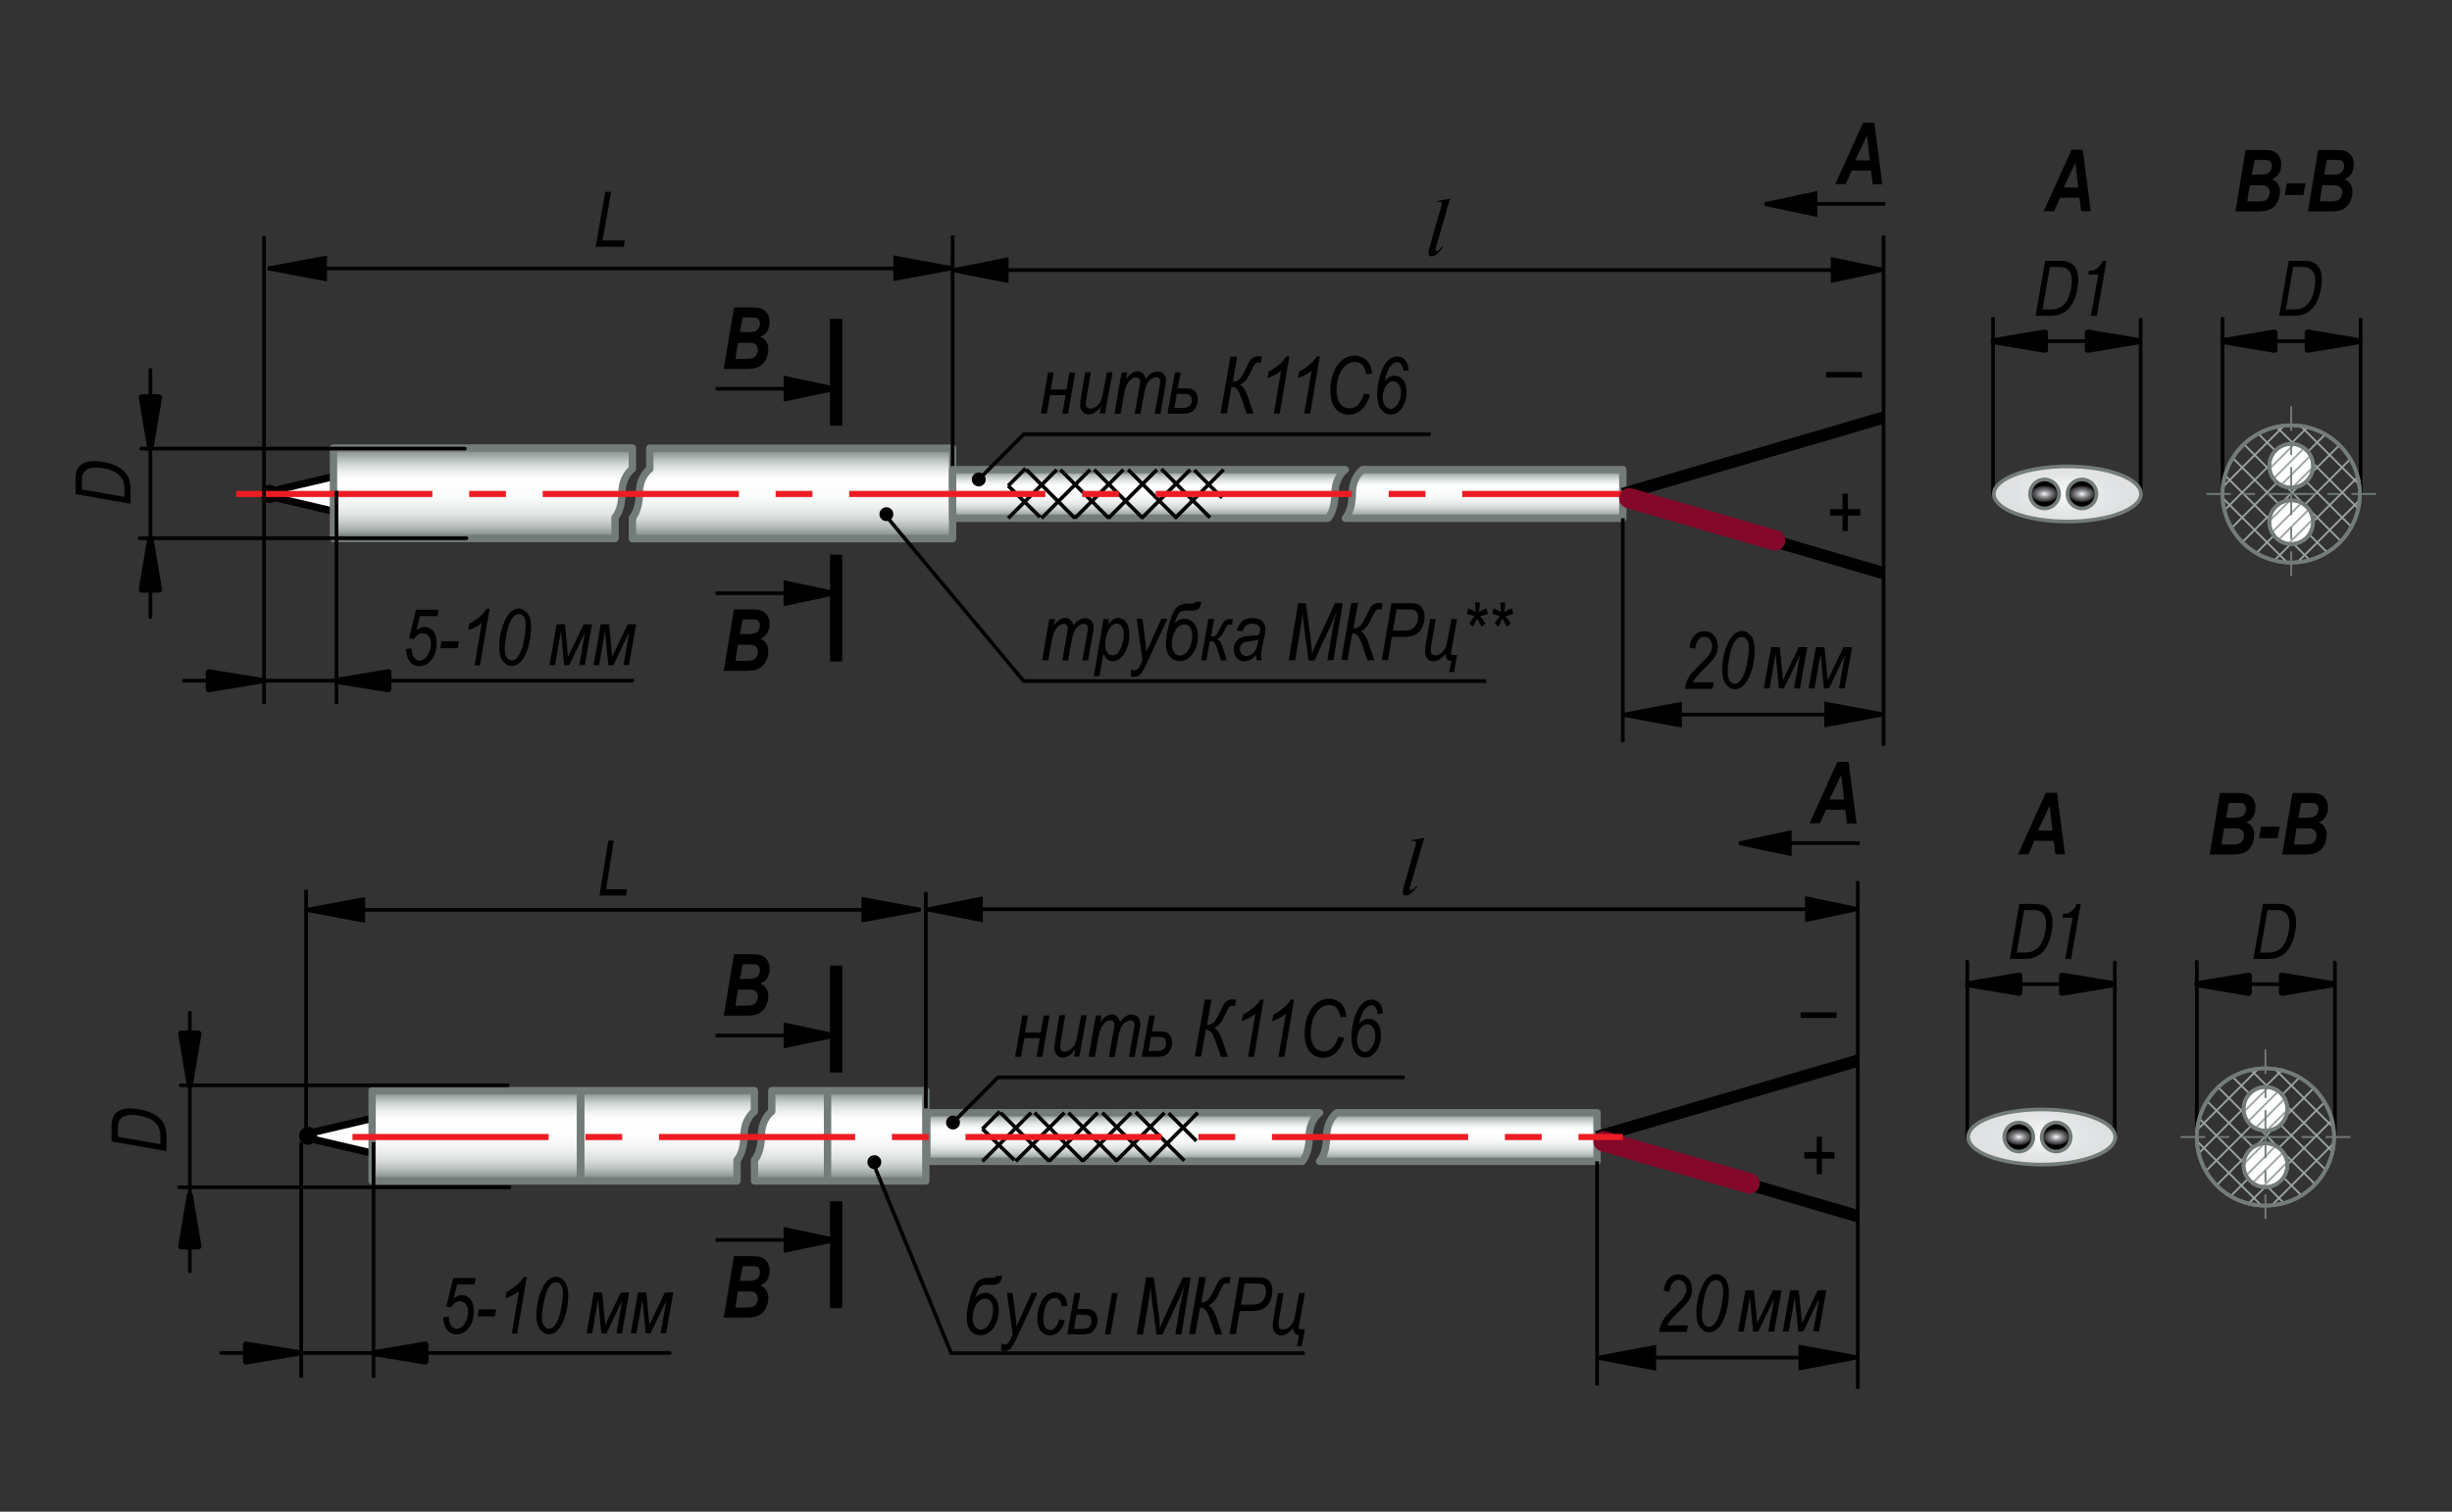 <?xml version="1.0" encoding="utf-8"?>
<!-- Generator: Adobe Illustrator 26.5.0, SVG Export Plug-In . SVG Version: 6.00 Build 0)  -->
<svg version="1.1" id="Layer_1" xmlns="http://www.w3.org/2000/svg" xmlns:xlink="http://www.w3.org/1999/xlink" x="0px" y="0px"
	 width="1200px" height="740px" viewBox="0 0 1200 740" style="enable-background:new 0 0 1200 740;" xml:space="preserve">
<rect x="0" y="0" width="1200" height="740" fill="#333333" stroke="none"/>
<style type="text/css">
	.st0{fill:#FFFFFF;stroke:#000000;stroke-width:3.6;}
	.st1{fill:url(#SVGID_1_);stroke:#737C78;stroke-width:3.6;stroke-linecap:round;stroke-linejoin:round;}
	
		.st2{fill:url(#SVGID_00000119810176848987029850000013490759944908362928_);stroke:#737C78;stroke-width:3.6;stroke-linecap:round;stroke-linejoin:round;}
	.st3{fill:none;stroke:#000000;stroke-width:1.8;}
	.st4{stroke:#000000;stroke-width:1.8;}
	.st5{fill:none;stroke:#000000;stroke-width:1.8;stroke-linecap:round;stroke-linejoin:round;}
	.st6{stroke:#000000;stroke-width:3;stroke-linecap:round;stroke-linejoin:round;}
	.st7{fill:none;stroke:#000000;stroke-width:6;}
	
		.st8{fill:url(#SVGID_00000147917043395291258050000008223902503718709412_);stroke:#737C78;stroke-width:3.6;stroke-linecap:round;stroke-linejoin:round;}
	
		.st9{fill:url(#SVGID_00000039110169209471468750000003775895233492394402_);stroke:#737C78;stroke-width:3.6;stroke-linecap:round;stroke-linejoin:round;}
	.st10{fill:none;stroke:#ED1C24;stroke-width:3;stroke-dasharray:96,18,18,18;}
	
		.st11{fill:url(#SVGID_00000142890183329286567790000015456664998146468023_);stroke:#737C78;stroke-width:1.8;stroke-linecap:round;stroke-linejoin:round;}
	
		.st12{fill:url(#SVGID_00000000929509071053396710000002598820729282213552_);stroke:#737C78;stroke-width:1.8;stroke-linecap:round;stroke-linejoin:round;}
	
		.st13{fill:url(#SVGID_00000051375429333697834210000017386902008823262877_);stroke:#737C78;stroke-width:1.8;stroke-linecap:round;stroke-linejoin:round;}
	.st14{fill:none;stroke:#737C78;stroke-width:1.8;stroke-miterlimit:10;}
	.st15{clip-path:url(#SVGID_00000132058830734875937750000000267756823552102552_);}
	.st16{fill:none;stroke:#9BA4A0;stroke-width:0.9;}
	.st17{fill:none;stroke:#737C78;stroke-width:1.8;}
	.st18{fill:#FFFFFF;stroke:#737C78;stroke-width:1.8;stroke-linecap:round;stroke-linejoin:round;}
	.st19{clip-path:url(#SVGID_00000116194680213244511450000008142069427952127420_);}
	.st20{clip-path:url(#SVGID_00000012470796291653332720000002106211309070355595_);}
	.st21{fill:none;stroke:#737C78;stroke-width:0.9;}
	.st22{fill:none;stroke:#737C78;stroke-width:0.9;stroke-dasharray:5.897,5.897;}
	.st23{fill:none;stroke:#737C78;stroke-width:0.9;stroke-dasharray:23.588,5.897,5.897,5.897;}
	.st24{fill:none;stroke:#83082A;stroke-width:10;stroke-linecap:round;stroke-linejoin:round;}
	
		.st25{fill:url(#SVGID_00000071523597438749619680000003460775705828106923_);stroke:#737C78;stroke-width:3.6;stroke-linecap:round;stroke-linejoin:round;}
	
		.st26{fill:url(#SVGID_00000118397612524225270700000005235047702470975659_);stroke:#737C78;stroke-width:3.6;stroke-linecap:round;stroke-linejoin:round;}
	.st27{fill:none;stroke:#737C78;stroke-width:3.6;}
	
		.st28{fill:url(#SVGID_00000001641867726529572190000014734366919072748960_);stroke:#737C78;stroke-width:3.6;stroke-linecap:round;stroke-linejoin:round;}
	
		.st29{fill:url(#SVGID_00000065052666590432543040000005601913229023058847_);stroke:#737C78;stroke-width:3.6;stroke-linecap:round;stroke-linejoin:round;}
	
		.st30{fill:url(#SVGID_00000045619703784566477940000011746006612912995248_);stroke:#737C78;stroke-width:1.8;stroke-linecap:round;stroke-linejoin:round;}
	
		.st31{fill:url(#SVGID_00000030482946767096147880000004858496119268218259_);stroke:#737C78;stroke-width:1.8;stroke-linecap:round;stroke-linejoin:round;}
	
		.st32{fill:url(#SVGID_00000023992651984575072790000007224469741723340421_);stroke:#737C78;stroke-width:1.8;stroke-linecap:round;stroke-linejoin:round;}
	.st33{clip-path:url(#SVGID_00000037670118106472598430000006198490833083912846_);}
	.st34{clip-path:url(#SVGID_00000035512663298956971740000013484826172304475579_);}
	.st35{clip-path:url(#SVGID_00000052820705550227397710000007312566467793236114_);}
</style>
<polyline class="st0" points="163.2,233.3 134.3,240.1 134.3,243.5 163.2,250.3 "/>
<linearGradient id="SVGID_1_" gradientUnits="userSpaceOnUse" x1="236.35" y1="422.515" x2="236.35" y2="378.265" gradientTransform="matrix(1 0 0 1 0 -158.915)">
	<stop  offset="0" style="stop-color:#737C78"/>
	<stop  offset="0.019" style="stop-color:#7E8783"/>
	<stop  offset="0.076" style="stop-color:#9BA4A1"/>
	<stop  offset="0.138" style="stop-color:#B7BEBC"/>
	<stop  offset="0.204" style="stop-color:#CFD4D2"/>
	<stop  offset="0.278" style="stop-color:#E2E5E4"/>
	<stop  offset="0.362" style="stop-color:#F0F2F1"/>
	<stop  offset="0.465" style="stop-color:#FAFBFB"/>
	<stop  offset="0.644" style="stop-color:#FFFFFF"/>
	<stop  offset="0.696" style="stop-color:#F7F8F8"/>
	<stop  offset="0.754" style="stop-color:#E8EBEA"/>
	<stop  offset="0.816" style="stop-color:#D2D7D5"/>
	<stop  offset="0.88" style="stop-color:#B5BDBA"/>
	<stop  offset="0.945" style="stop-color:#939B98"/>
	<stop  offset="1" style="stop-color:#737C78"/>
</linearGradient>
<path class="st1" d="M301,263.6H163.2v-44.3h146.3v10.2c0,0-5.1,3.4-5.1,11.9S301,253.3,301,253.3
	V263.6z"/>
<linearGradient id="SVGID_00000082359371813167315460000004232596546588176829_" gradientUnits="userSpaceOnUse" x1="387.85" y1="422.557" x2="387.85" y2="378.307" gradientTransform="matrix(1 0 0 1 0 -158.915)">
	<stop  offset="0" style="stop-color:#737C78"/>
	<stop  offset="0.019" style="stop-color:#7E8783"/>
	<stop  offset="0.076" style="stop-color:#9BA4A1"/>
	<stop  offset="0.138" style="stop-color:#B7BEBC"/>
	<stop  offset="0.204" style="stop-color:#CFD4D2"/>
	<stop  offset="0.278" style="stop-color:#E2E5E4"/>
	<stop  offset="0.362" style="stop-color:#F0F2F1"/>
	<stop  offset="0.465" style="stop-color:#FAFBFB"/>
	<stop  offset="0.644" style="stop-color:#FFFFFF"/>
	<stop  offset="0.696" style="stop-color:#F7F8F8"/>
	<stop  offset="0.754" style="stop-color:#E8EBEA"/>
	<stop  offset="0.816" style="stop-color:#D2D7D5"/>
	<stop  offset="0.88" style="stop-color:#B5BDBA"/>
	<stop  offset="0.945" style="stop-color:#939B98"/>
	<stop  offset="1" style="stop-color:#737C78"/>
</linearGradient>
<path style="fill:url(#SVGID_00000082359371813167315460000004232596546588176829_);stroke:#737C78;stroke-width:3.6;stroke-linecap:round;stroke-linejoin:round;" d="
	M309.5,253.4c0,0,3.4-3.4,3.4-11.9S318,229.6,318,229.6v-10.2h148.2v44.3H309.5V253.4z"/>
<ellipse cx="131.9" cy="241.8" rx="4.4" ry="4.4"/>
<line class="st3" x1="466.2" y1="115.3" x2="466.2" y2="241.8"/>
<g>
	<line class="st3" x1="401.4" y1="190.3" x2="350.2" y2="190.3"/>
	<polygon class="st4" points="384.4,195.5 409.2,190.3 384.4,185 	"/>
</g>
<line class="st3" x1="129.2" y1="115.5" x2="129.2" y2="242.8"/>
<g>
	<line class="st3" x1="450.9" y1="131.4" x2="146.4" y2="131.4"/>
	<polygon class="st4" points="159.1,126.2 131.1,131.4 159.1,136.7 	"/>
	<polygon class="st4" points="438.1,136.5 466.2,131.3 438.1,126.1 	"/>
</g>
<path d="M305.3,120.8H291.5l4.7-26.9h2.9l-4.2,23.8h10.9L305.3,120.8z"/>
<circle cx="433.8" cy="251.7" r="3.4"/>
<line class="st5" x1="73.6" y1="181" x2="73.6" y2="302.1"/>
<line class="st5" x1="228.3" y1="263.5" x2="68.3" y2="263.5"/>
<line class="st5" x1="227.5" y1="219.6" x2="69.1" y2="219.6"/>
<polygon class="st6" points="69.4,194.5 77.8,194.5 73.6,219.6 "/>
<polygon class="st6" points="69.4,288.6 77.8,288.6 73.6,263.6 "/>
<g>
	<path d="M37,234c0-2.2,0.3-10.2,13.4-7.9c13.2,2.3,13.5,10,13.5,13.7v6.8L37,241.9V234z M60.9,243.2v-4
		c0-5.5-3.3-8.7-10.4-10c-8.1-1.4-10.4,1.8-10.4,5.5v4.9L60.9,243.2z"/>
</g>
<polyline class="st3" points="432.9,251.7 501,333.4 727.3,333.4 "/>
<g>
	<path d="M510,323.2L513.5,303h2.8l-0.6,3.3c1.1-1.5,2.1-2.5,2.9-3
		c0.8-0.5,1.7-0.8,2.7-0.8s1.9,0.3,2.6,1c0.7,0.6,1.2,1.6,1.4,2.8
		c0.8-1.3,1.7-2.2,2.7-2.8c0.9-0.6,1.9-0.9,3-0.9
		c1.3,0,2.3,0.4,3.1,1.2s1.1,1.9,1.1,3.4c0,0.6-0.1,1.7-0.4,3.1
		l-2.3,13h-2.8l2.4-13.4c0.2-1.1,0.3-1.9,0.3-2.4c0-0.7-0.2-1.2-0.5-1.6
		c-0.4-0.4-0.8-0.5-1.4-0.5c-0.8,0-1.6,0.3-2.5,0.9s-1.6,1.4-2.1,2.4
		s-1,2.6-1.4,4.8l-1.8,9.8h-2.8l2.4-13.7c0.2-0.9,0.3-1.6,0.3-2
		c0-0.7-0.2-1.2-0.5-1.6s-0.8-0.6-1.3-0.6c-1.3,0-2.5,0.6-3.6,1.9
		s-2,3.4-2.5,6.4l-1.7,9.6L510,323.2L510,323.2z"/>
	<path d="M535.3,331l4.8-28h2.6l-0.5,2.8c1-1.3,1.9-2.1,2.6-2.6
		c0.8-0.5,1.6-0.7,2.4-0.7c1.5,0,2.8,0.7,3.9,2.1
		c1.1,1.4,1.6,3.4,1.6,6.1c0,2.5-0.4,4.8-1.3,6.9
		c-0.9,2.1-2,3.7-3.4,4.8c-1.1,0.9-2.2,1.3-3.4,1.3c-2,0-3.5-1.2-4.6-3.7
		l-1.9,11L535.3,331L535.3,331z M540.9,315.6c0,1.7,0.3,3,1,3.9s1.6,1.3,2.6,1.3
		c0.8,0,1.5-0.3,2.2-0.8c0.9-0.8,1.6-2.1,2.3-3.9c0.6-1.8,1-3.6,1-5.5
		c0-1.7-0.3-3-1-4c-0.7-0.9-1.5-1.4-2.5-1.4c-0.8,0-1.6,0.4-2.4,1.1
		c-0.8,0.7-1.5,1.9-2.2,3.7C541.2,311.9,540.9,313.7,540.9,315.6z"/>
	<path d="M553.4,331l0.2-3.2c0.6,0.2,1.1,0.3,1.7,0.3c0.6,0,1-0.2,1.4-0.5
		c0.5-0.4,1-1.2,1.5-2.4l0.9-2l-2.8-20.3h2.8l1.3,10.2c0.3,2,0.5,4.1,0.6,6.1
		l7.4-16.3h2.9l-10.6,22.9c-1.1,2.3-2,3.8-2.8,4.5s-1.7,1-2.7,1
		C554.7,331.4,554,331.3,553.4,331z"/>
	<path d="M587.9,294.8c-0.2,1.6-0.7,2.7-1.5,3.3c-0.7,0.6-1.9,0.9-3.6,0.9
		l-2.5-0.1c-1.2,0-2.2,0.3-2.9,0.8s-1.6,2.4-2.7,5.7
		c1.4-1.7,3.1-2.5,5.1-2.5c1.8,0,3.3,0.8,4.6,2.3s1.9,3.6,1.9,6.1
		c0,3.4-0.9,6.3-2.6,8.7s-3.8,3.6-6.4,3.6c-2,0-3.7-0.8-4.9-2.3
		s-1.8-3.6-1.8-6.2c0-2.5,0.5-5.8,1.6-9.7c1-3.9,2.2-6.5,3.5-7.9
		c1.3-1.3,3.2-2,5.5-2h2.3c0.9,0,1.4-0.3,1.5-0.9h2.9v0.2H587.9z M577.4,320.9
		c1.7,0,3.1-1,4.3-3s1.8-4.2,1.8-6.6c0-1.7-0.3-3-1-4.1s-1.6-1.5-2.8-1.5
		c-1.7,0-3.2,0.9-4.4,2.8S573.5,312.7,573.5,315.4c0,1.6,0.4,2.8,1.1,3.9
		C575.3,320.4,576.3,320.9,577.4,320.9z"/>
	<path d="M587.8,323.2L591.4,303h2.8l-1.5,8.6c0.9,0,1.6-0.1,2.1-0.4
		S595.9,310,596.6,308.5c1.1-2.2,2-3.7,2.6-4.4c0.6-0.7,1.6-1.1,2.9-1.1
		h1.3l-0.5,2.8h-0.7c-0.8,0-1.3,0.1-1.6,0.4s-0.8,1.3-1.7,3.1
		c-0.8,1.8-1.9,2.9-3.3,3.5c1.2,0.5,2.2,1.9,2.9,4.3l1.9,6.2h-2.9
		l-1.6-5.1c-0.5-1.7-1-2.9-1.5-3.5s-1.2-0.9-2.3-0.9l-1.7,9.5L587.8,323.2
		L587.8,323.2z"/>
	<path d="M614.7,320.7c-1,1.1-2,1.9-2.9,2.3S610,323.7,609,323.7
		c-1.5,0-2.7-0.5-3.7-1.6s-1.5-2.5-1.5-4.3c0-1.3,0.3-2.4,0.9-3.4
		s1.4-1.7,2.4-2.2s2.5-0.8,4.4-0.9c1.6-0.1,2.7-0.2,3.3-0.3
		c0.6-0.1,1.1-0.3,1.5-0.5c0.3-1,0.4-1.8,0.4-2.4c0-0.8-0.3-1.5-1-2
		s-1.6-0.8-2.8-0.8c-2.4,0-4,1.2-4.8,3.7l-2.9-0.3
		c1.2-4.1,3.8-6.2,7.8-6.2c2,0,3.5,0.5,4.6,1.5s1.7,2.3,1.7,3.9
		c0,1.1-0.2,2.3-0.5,3.7l-1.1,5c-0.3,1.6-0.5,2.9-0.5,3.9
		c0,0.7,0.1,1.6,0.3,2.7H615C614.9,322.6,614.8,321.8,614.7,320.7z M616,313
		c-0.7,0.3-1.9,0.6-3.6,0.8C610.7,314,609.5,314.2,608.8,314.5s-1.2,0.7-1.5,1.3
		c-0.4,0.6-0.5,1.2-0.5,2c0,1,0.3,1.8,0.9,2.4c0.6,0.6,1.3,0.9,2.3,0.9
		c0.9,0,1.8-0.3,2.6-0.8s1.5-1.4,2.1-2.4C615.1,316.7,615.6,315.1,616,313z"/>
	<path d="M630.7,323.2l4.6-27.9h3.8L641.5,313.4c0.3,2.4,0.5,4.7,0.6,6.8
		c0.6-1.9,1.7-4.4,3.2-7.6l8-17.3h3.8l-4.5,27.9h-3l2.3-13.6
		c0.5-3.1,1.3-6.7,2.3-10.5c-0.7,1.8-1.5,3.8-2.4,5.9l-8.5,18.3h-2.9
		l-2.4-17.9c-0.2-1.6-0.4-3.5-0.5-5.7c-0.2,2.4-0.5,4.3-0.7,5.8l-3,17.8
		L630.7,323.2L630.7,323.2z"/>
	<path d="M664.6,295.3l-2.2,12.3c1.6,0,2.8-0.6,3.7-1.7
		c0.9-1.2,2.4-3.8,4.3-8c0.4-0.8,1-1.5,1.8-2s1.8-0.8,2.8-0.8
		c0.2,0,0.8,0.1,1.7,0.2l-0.6,3.1c-0.8-0.1-1.3-0.2-1.5-0.2
		c-0.4,0-0.9,0.2-1.3,0.7s-1.2,1.8-2.2,4s-1.9,3.7-2.8,4.5
		c-0.8,0.8-1.6,1.3-2.4,1.6c1.5,0.7,2.9,2.9,4.1,6.4l2.6,7.8h-3.4
		l-2.2-6.5c-0.8-2.4-1.5-4.1-2.2-5.1s-1.7-1.5-3-1.6l-2.3,13.1h-3.1l4.9-27.9
		h3.3v0.1H664.6z"/>
	<path d="M676.2,323.2L681,295.3h9.6c1.6,0,2.9,0.2,3.7,0.7s1.5,1.2,2.1,2.3
		s0.8,2.4,0.8,3.8c0,1.9-0.5,3.7-1.4,5.4c-0.9,1.7-2.1,2.8-3.6,3.4
		s-3.2,0.9-5.3,0.9h-5.7l-1.9,11.3h-3.1v0.1H676.2z M681.7,308.7h5
		c1.8,0,3.2-0.2,4.1-0.7c0.9-0.5,1.7-1.2,2.3-2.3S694,303.5,694,302.2
		c0-1-0.2-1.8-0.5-2.3s-0.7-1-1.3-1.2s-1.5-0.4-2.9-0.4H683.5L681.7,308.7z"/>
	<path d="M707.6,319.9c-2.1,2.5-4.1,3.8-6.1,3.8c-1.2,0-2.2-0.4-3-1.3
		s-1.1-2-1.1-3.5c0-0.8,0.1-1.8,0.3-3.2l2.2-12.7h2.8l-2.2,12.5
		c-0.2,1.1-0.3,2.1-0.3,3c0,1.5,0.7,2.3,2.2,2.3c1.1,0,2.2-0.4,3.2-1.3
		s1.7-2,2.1-3.2c0.4-1.2,0.7-2.7,1-4.4l1.6-8.9h2.8L710.5,317.3
		c-0.3,1.5-0.4,2.4-0.4,2.5c0,0.6,0.4,0.9,1.1,0.9h1.9l-1.5,8.3h-2.4l1.1-5.5
		h-0.2c-0.7,0-1.4-0.3-1.9-0.8s-0.8-1.3-0.8-2.2L707.6,319.9z"/>
	<path d="M717.9,300.5l0.7-2.7c1.6,0.7,2.9,1.3,3.6,1.8
		c-0.2-2.2-0.3-3.8-0.3-4.7h2.3c0,1.3-0.1,2.9-0.4,4.7
		c1.1-0.6,2.3-1.3,3.7-1.8l0.7,2.7c-1.3,0.5-2.6,0.9-3.9,1.1
		C725,302.3,725.9,303.5,727,305.2l-1.9,1.6c-0.6-1-1.3-2.3-2.2-4.1
		c-0.8,1.8-1.5,3.2-2,4.1l-1.8-1.6c1.1-1.8,2-3,2.6-3.6
		C720.3,301.2,719,300.8,717.9,300.5z"/>
	<path d="M730.3,300.5L731,297.8c1.6,0.7,2.9,1.3,3.6,1.8
		c-0.2-2.2-0.3-3.8-0.3-4.7h2.3c0,1.3-0.1,2.9-0.4,4.7
		c1.1-0.6,2.3-1.3,3.7-1.8l0.7,2.7c-1.3,0.5-2.6,0.9-3.9,1.1
		c0.7,0.7,1.6,1.9,2.7,3.6l-1.9,1.6c-0.6-1-1.3-2.3-2.2-4.1
		c-0.8,1.8-1.5,3.2-2,4.1l-1.8-1.6c1.1-1.8,2-3,2.6-3.6
		C732.7,301.2,731.5,300.8,730.3,300.5z"/>
</g>
<g>
	<path d="M354.2,180.6l5-30.1h8.2c1.8,0,3,0.1,3.7,0.2c1.2,0.2,2.2,0.6,3,1.2
		c0.8,0.6,1.4,1.4,1.9,2.5s0.6,2.2,0.6,3.4c0,1.7-0.4,3.1-1.1,4.3
		s-1.9,2.1-3.4,2.8c1.2,0.4,2.2,1.2,2.9,2.3c0.7,1.1,1,2.3,1,3.7
		c0,1.8-0.4,3.5-1.2,5.1c-0.8,1.6-2,2.8-3.4,3.5s-3.4,1.1-5.9,1.1H354.2z
		 M359.9,175.7h4.8c2,0,3.3-0.2,4-0.5s1.2-0.9,1.6-1.6s0.6-1.5,0.6-2.3
		c0-1-0.3-1.8-0.9-2.5c-0.6-0.6-1.6-1-3-1h-5.9L359.9,175.7z M362.1,162.6h3.8
		c1.7,0,2.9-0.2,3.7-0.5s1.3-0.8,1.7-1.5c0.4-0.7,0.6-1.4,0.6-2.2
		s-0.2-1.4-0.5-1.9c-0.4-0.5-0.8-0.8-1.5-1c-0.4-0.1-1.2-0.1-2.6-0.1h-3.8
		L362.1,162.6z"/>
</g>
<line class="st7" x1="409.2" y1="156.1" x2="409.2" y2="208.4"/>
<g>
	<line class="st3" x1="401.4" y1="290.4" x2="350.2" y2="290.4"/>
	<polygon class="st4" points="384.4,295.6 409.2,290.4 384.4,285.1 	"/>
</g>
<g>
	<path d="M354.2,328.4l5-30.1h8.2c1.8,0,3,0.1,3.7,0.2c1.2,0.2,2.2,0.6,3,1.2
		s1.4,1.4,1.9,2.5s0.6,2.2,0.6,3.4c0,1.7-0.4,3.1-1.1,4.3
		c-0.7,1.2-1.9,2.1-3.4,2.8c1.2,0.4,2.2,1.2,2.9,2.3
		c0.7,1.1,1,2.3,1,3.7c0,1.8-0.4,3.5-1.2,5.1c-0.8,1.6-2,2.8-3.4,3.5
		s-3.4,1.1-5.9,1.1H354.2z M359.9,323.5h4.8c2,0,3.3-0.2,4-0.5
		s1.2-0.9,1.6-1.6s0.6-1.5,0.6-2.3c0-1-0.3-1.8-0.9-2.5c-0.6-0.6-1.6-1-3-1
		h-5.9L359.9,323.5z M362.1,310.4h3.8c1.7,0,2.9-0.2,3.7-0.5s1.3-0.8,1.7-1.5
		c0.4-0.7,0.6-1.4,0.6-2.2c0-0.8-0.2-1.4-0.5-1.9c-0.4-0.5-0.8-0.8-1.5-1
		c-0.4-0.1-1.2-0.1-2.6-0.1h-3.8L362.1,310.4z"/>
</g>
<line class="st7" x1="409.2" y1="271.5" x2="409.2" y2="323.8"/>
<g>
	<line class="st3" x1="401.4" y1="506.9" x2="350.2" y2="506.9"/>
	<polygon class="st4" points="384.4,512.1 409.2,506.9 384.4,501.6 	"/>
</g>
<g>
	<path d="M354.2,497.2l5-30.1h8.2c1.8,0,3,0.1,3.7,0.2c1.2,0.2,2.2,0.6,3,1.2
		s1.4,1.4,1.9,2.5s0.6,2.2,0.6,3.4c0,1.7-0.4,3.1-1.1,4.3
		c-0.7,1.2-1.9,2.1-3.4,2.8c1.2,0.4,2.2,1.2,2.9,2.3
		c0.7,1.1,1,2.3,1,3.7c0,1.8-0.4,3.5-1.2,5.1c-0.8,1.6-2,2.8-3.4,3.5
		s-3.4,1.1-5.9,1.1H354.2z M359.9,492.3h4.8c2,0,3.3-0.2,4-0.5
		s1.2-0.9,1.6-1.6s0.6-1.5,0.6-2.3c0-1-0.3-1.8-0.9-2.5c-0.6-0.6-1.6-1-3-1
		h-5.9L359.9,492.3z M362.1,479.2h3.8c1.7,0,2.9-0.2,3.7-0.5s1.3-0.8,1.7-1.5
		c0.4-0.7,0.6-1.4,0.6-2.2c0-0.8-0.2-1.4-0.5-1.9c-0.4-0.5-0.8-0.8-1.5-1
		C369.5,472,368.7,472,367.3,472h-3.8L362.1,479.2z"/>
</g>
<line class="st7" x1="409.2" y1="472.7" x2="409.2" y2="525"/>
<g>
	<line class="st3" x1="401.4" y1="607" x2="350.2" y2="607"/>
	<polygon class="st4" points="384.4,612.2 409.2,607 384.4,601.7 	"/>
</g>
<g>
	<path d="M354.2,645l5-30.1h8.2c1.8,0,3,0.1,3.7,0.2c1.2,0.2,2.2,0.6,3,1.2
		c0.8,0.6,1.4,1.4,1.9,2.5s0.6,2.2,0.6,3.4c0,1.7-0.4,3.1-1.1,4.3
		s-1.9,2.1-3.4,2.8c1.2,0.4,2.2,1.2,2.9,2.3c0.7,1.1,1,2.3,1,3.7
		c0,1.8-0.4,3.5-1.2,5.1c-0.8,1.6-2,2.8-3.4,3.5S368,645,365.5,645H354.2z
		 M359.9,640.1h4.8c2,0,3.3-0.2,4-0.5s1.2-0.9,1.6-1.6
		c0.4-0.7,0.6-1.5,0.6-2.3c0-1-0.3-1.8-0.9-2.5c-0.6-0.6-1.6-1-3-1h-5.9
		L359.9,640.1z M362.1,627h3.8c1.7,0,2.9-0.2,3.7-0.5s1.3-0.8,1.7-1.5
		c0.4-0.7,0.6-1.4,0.6-2.2s-0.2-1.4-0.5-1.9c-0.4-0.5-0.8-0.8-1.5-1
		c-0.4-0.1-1.2-0.1-2.6-0.1h-3.8L362.1,627z"/>
</g>
<line class="st7" x1="409.2" y1="588.1" x2="409.2" y2="640.4"/>
<linearGradient id="SVGID_00000089572837431573658960000011247068343712648083_" gradientUnits="userSpaceOnUse" x1="562.3" y1="412.615" x2="562.3" y2="388.815" gradientTransform="matrix(1 0 0 1 0 -158.915)">
	<stop  offset="0" style="stop-color:#737C78"/>
	<stop  offset="0.019" style="stop-color:#7E8783"/>
	<stop  offset="0.076" style="stop-color:#9BA4A1"/>
	<stop  offset="0.138" style="stop-color:#B7BEBC"/>
	<stop  offset="0.204" style="stop-color:#CFD4D2"/>
	<stop  offset="0.278" style="stop-color:#E2E5E4"/>
	<stop  offset="0.362" style="stop-color:#F0F2F1"/>
	<stop  offset="0.465" style="stop-color:#FAFBFB"/>
	<stop  offset="0.644" style="stop-color:#FFFFFF"/>
	<stop  offset="0.696" style="stop-color:#F7F8F8"/>
	<stop  offset="0.754" style="stop-color:#E8EBEA"/>
	<stop  offset="0.816" style="stop-color:#D2D7D5"/>
	<stop  offset="0.88" style="stop-color:#B5BDBA"/>
	<stop  offset="0.945" style="stop-color:#939B98"/>
	<stop  offset="1" style="stop-color:#737C78"/>
</linearGradient>
<path style="fill:url(#SVGID_00000089572837431573658960000011247068343712648083_);stroke:#737C78;stroke-width:3.6;stroke-linecap:round;stroke-linejoin:round;" d="
	M649.9,253.7H466.2v-23.8h192.2l0,0c0,0-5.1,3.4-5.1,11.9S649.9,253.7,649.9,253.7
	L649.9,253.7z"/>
<linearGradient id="SVGID_00000011714850055262430900000010202054497511268494_" gradientUnits="userSpaceOnUse" x1="726.3" y1="412.615" x2="726.3" y2="388.815" gradientTransform="matrix(1 0 0 1 0 -158.915)">
	<stop  offset="0" style="stop-color:#737C78"/>
	<stop  offset="0.019" style="stop-color:#7E8783"/>
	<stop  offset="0.076" style="stop-color:#9BA4A1"/>
	<stop  offset="0.138" style="stop-color:#B7BEBC"/>
	<stop  offset="0.204" style="stop-color:#CFD4D2"/>
	<stop  offset="0.278" style="stop-color:#E2E5E4"/>
	<stop  offset="0.362" style="stop-color:#F0F2F1"/>
	<stop  offset="0.465" style="stop-color:#FAFBFB"/>
	<stop  offset="0.644" style="stop-color:#FFFFFF"/>
	<stop  offset="0.696" style="stop-color:#F7F8F8"/>
	<stop  offset="0.754" style="stop-color:#E8EBEA"/>
	<stop  offset="0.816" style="stop-color:#D2D7D5"/>
	<stop  offset="0.88" style="stop-color:#B5BDBA"/>
	<stop  offset="0.945" style="stop-color:#939B98"/>
	<stop  offset="1" style="stop-color:#737C78"/>
</linearGradient>
<path style="fill:url(#SVGID_00000011714850055262430900000010202054497511268494_);stroke:#737C78;stroke-width:3.6;stroke-linecap:round;stroke-linejoin:round;" d="
	M658.4,253.7c0,0,3.4-3.4,3.4-11.9s5.1-11.9,5.1-11.9l0,0h127.3v23.8L658.4,253.7
	L658.4,253.7z"/>
<line class="st7" x1="794.2" y1="241.8" x2="921.8" y2="204.4"/>
<line class="st7" x1="921.9" y1="280.6" x2="794.3" y2="243.2"/>
<line class="st3" x1="794.2" y1="253.7" x2="794.2" y2="363.4"/>
<line class="st3" x1="921.8" y1="115.3" x2="921.8" y2="365.1"/>
<g>
	<line class="st3" x1="913.9" y1="132.2" x2="474" y2="132.2"/>
	<polygon class="st4" points="492.7,127 466.2,132.3 492.7,137.5 	"/>
	<polygon class="st4" points="896.9,137.4 921.8,132.1 896.9,126.9 	"/>
</g>
<g>
	<line class="st3" x1="906.4" y1="349.8" x2="809.5" y2="349.8"/>
	<polygon class="st4" points="822.2,344.6 794.2,349.9 822.2,355.1 	"/>
	<polygon class="st4" points="893.7,355 921.8,349.7 893.7,344.5 	"/>
</g>
<g>
	<line class="st3" x1="517.2" y1="229.9" x2="493.4" y2="253.7"/>
	<line class="st3" x1="501.9" y1="229.3" x2="493.4" y2="237.8"/>
	<line class="st3" x1="533.5" y1="229.9" x2="509.7" y2="253.7"/>
	<line class="st3" x1="549.8" y1="229.9" x2="526" y2="253.7"/>
	<line class="st3" x1="566.2" y1="229.9" x2="542.4" y2="253.7"/>
	<line class="st3" x1="598.8" y1="229.9" x2="575" y2="253.7"/>
	<line class="st3" x1="582.5" y1="229.9" x2="558.7" y2="253.7"/>
	<line class="st3" x1="509" y1="253.1" x2="493.4" y2="237.8"/>
	<line class="st3" x1="526.1" y1="253.7" x2="502.3" y2="229.9"/>
	<line class="st3" x1="542.7" y1="253.7" x2="518.9" y2="229.9"/>
	<line class="st3" x1="559.3" y1="253.7" x2="535.5" y2="229.9"/>
	<line class="st3" x1="575.9" y1="253.7" x2="552.1" y2="229.9"/>
	<line class="st3" x1="592.2" y1="253.4" x2="568.4" y2="229.6"/>
	<line class="st3" x1="598.1" y1="243.7" x2="584.5" y2="230.1"/>
</g>
<line class="st10" x1="115.6" y1="241.8" x2="794.2" y2="241.8"/>
<path d="M702.5,121.9c0,0.1,0,0.4,0,0.5c0,0.2,0.2,0.5,0.6,0.5c0.1,0,1.1,0,2.6-2.2l0.5,0.4
	c-2.4,2.8-3.7,4.4-5.5,4.4c-1.1,0-1.6-0.8-1.6-1.8c0-0.9,0.2-1.6,0.3-1.9l6.2-21.7
	c0.2-0.8-0.2-1.4-1.2-1.4c-0.2,0-0.8,0-1.1,0.2l-0.1-0.5l6.4-1.1L702.5,121.9z"/>
<circle cx="479" cy="234.7" r="3.4"/>
<g>
	<line class="st5" x1="1046.9" y1="167" x2="975.7" y2="167"/>
	<line class="st5" x1="975.4" y1="241.8" x2="975.4" y2="156"/>
	<line class="st5" x1="1047.6" y1="241.4" x2="1047.6" y2="156.4"/>
	<polygon class="st6" points="1000.8,162.8 1000.8,171.2 975.7,167 	"/>
	<polygon class="st6" points="1021.8,162.8 1021.8,171.2 1046.9,167 	"/>
	<g>
		<path d="M1008.8,127.7c2.2,0,10.2,0.3,7.9,13.4c-2.3,13.2-10,13.5-13.7,13.5h-6.8l4.7-26.9
			C1000.9,127.7,1008.8,127.7,1008.8,127.7z M999.6,151.5h4c5.5,0,8.7-3.3,10-10.4
			c1.4-8.1-1.8-10.4-5.5-10.4h-4.9L999.6,151.5z"/>
	</g>
	
		<radialGradient id="SVGID_00000065073855342371516980000004570960948326805888_" cx="1011.8" cy="855.683" r="27.825" gradientTransform="matrix(1 0 0 0.509 0 -194)" gradientUnits="userSpaceOnUse">
		<stop  offset="0" style="stop-color:#FFFFFF"/>
		<stop  offset="0.182" style="stop-color:#F4F5F5"/>
		<stop  offset="0.657" style="stop-color:#E5E6E7"/>
		<stop  offset="1" style="stop-color:#E0E1E2"/>
	</radialGradient>
	
		<ellipse style="fill:url(#SVGID_00000065073855342371516980000004570960948326805888_);stroke:#737C78;stroke-width:1.8;stroke-linecap:round;stroke-linejoin:round;" cx="1011.8" cy="241.8" rx="36" ry="13.5"/>
	
		<radialGradient id="SVGID_00000150788195440755765150000010081020809673428368_" cx="1000.55" cy="491.15" r="7.129" gradientTransform="matrix(1 0 0 0.6 0 -52.89)" gradientUnits="userSpaceOnUse">
		<stop  offset="0" style="stop-color:#FFFFFF"/>
		<stop  offset="0.113" style="stop-color:#D8D9DB"/>
		<stop  offset="0.297" style="stop-color:#A4A6A8"/>
		<stop  offset="0.473" style="stop-color:#7B7D80"/>
		<stop  offset="0.636" style="stop-color:#5B5C5E"/>
		<stop  offset="0.783" style="stop-color:#403F41"/>
		<stop  offset="0.909" style="stop-color:#181819"/>
		<stop  offset="1" style="stop-color:#000000"/>
	</radialGradient>
	
		<circle style="fill:url(#SVGID_00000150788195440755765150000010081020809673428368_);stroke:#737C78;stroke-width:1.8;stroke-linecap:round;stroke-linejoin:round;" cx="1000.6" cy="241.8" r="7.1"/>
	
		<radialGradient id="SVGID_00000178889875614823181710000012850094440737661360_" cx="1018.9" cy="491.15" r="7.127" gradientTransform="matrix(1 0 0 0.6 0 -52.89)" gradientUnits="userSpaceOnUse">
		<stop  offset="0" style="stop-color:#FFFFFF"/>
		<stop  offset="0.113" style="stop-color:#D8D9DB"/>
		<stop  offset="0.297" style="stop-color:#A4A6A8"/>
		<stop  offset="0.473" style="stop-color:#7B7D80"/>
		<stop  offset="0.636" style="stop-color:#5B5C5E"/>
		<stop  offset="0.783" style="stop-color:#403F41"/>
		<stop  offset="0.909" style="stop-color:#181819"/>
		<stop  offset="1" style="stop-color:#000000"/>
	</radialGradient>
	
		<circle style="fill:url(#SVGID_00000178889875614823181710000012850094440737661360_);stroke:#737C78;stroke-width:1.8;stroke-linecap:round;stroke-linejoin:round;" cx="1018.9" cy="241.8" r="7.1"/>
</g>
<line class="st5" x1="1154.5" y1="167" x2="1088.1" y2="167"/>
<line class="st5" x1="1087.7" y1="241.8" x2="1087.7" y2="156"/>
<line class="st5" x1="1155.3" y1="241.4" x2="1155.3" y2="156.4"/>
<polygon class="st6" points="1113.1,162.8 1113.1,171.2 1088.1,167 "/>
<polygon class="st6" points="1129.4,162.8 1129.4,171.2 1154.5,167 "/>
<g>
	<path d="M1128,127.7c2.2,0,10.2,0.3,7.9,13.4c-2.3,13.2-10,13.5-13.7,13.5h-6.8l4.7-26.9
		C1120.1,127.7,1128,127.7,1128,127.7z M1118.7,151.5h4c5.5,0,8.7-3.3,10-10.4
		c1.4-8.1-1.8-10.4-5.5-10.4h-4.9L1118.7,151.5z"/>
</g>
<g>
	<path d="M1022.3,132.5h0.6c2.6,0,5.2-1.9,6-4.8h2l-4.7,26.9h-2.9l3.6-20.2h-4.9
		L1022.3,132.5z"/>
</g>
<polyline class="st3" points="479,234.7 501,212.6 700.1,212.6 "/>
<g>
	<path d="M509.4,202.5l3.5-20.2h2.8l-1.5,8.4h7.7l1.5-8.4h2.8l-3.5,20.2h-2.8l1.6-9.1
		h-7.6L512.3,202.5H509.4z"/>
	<path d="M538.9,198.8c-2,2.8-4,4.1-6.1,4.1c-1.2,0-2.2-0.4-3-1.3
		c-0.8-0.9-1.2-2-1.2-3.3c0-0.9,0.2-2.3,0.5-4.4l2-11.7h2.8l-2.2,12.9
		c-0.2,1.1-0.3,1.9-0.3,2.5c0,0.8,0.2,1.4,0.6,1.8
		c0.4,0.4,0.9,0.6,1.7,0.6c1,0,2-0.4,3-1.2s1.7-1.8,2.2-3s0.9-2.8,1.2-4.9
		l1.6-8.7H544.5l-3.7,20.2h-2.6L538.9,198.8z"/>
	<path d="M545.4,202.5l3.5-20.2h2.8l-0.6,3.3c1.1-1.5,2.1-2.5,2.9-3c0.8-0.5,1.7-0.8,2.7-0.8
		s1.9,0.3,2.6,1c0.7,0.6,1.2,1.6,1.4,2.8c0.8-1.3,1.7-2.2,2.7-2.8
		c0.9-0.6,1.9-0.9,3-0.9c1.3,0,2.3,0.4,3.1,1.2S570.6,185,570.6,186.5
		c0,0.6-0.1,1.7-0.4,3.1l-2.3,13h-2.8l2.4-13.4c0.2-1.1,0.3-1.9,0.3-2.4
		c0-0.7-0.2-1.2-0.5-1.6c-0.4-0.4-0.8-0.5-1.4-0.5c-0.8,0-1.6,0.3-2.5,0.9
		C562.5,186.2,561.8,187,561.3,188s-1,2.6-1.4,4.8l-1.8,9.8h-2.8l2.4-13.7
		c0.2-0.9,0.3-1.6,0.3-2c0-0.7-0.2-1.2-0.5-1.6S556.7,184.7,556.2,184.7
		c-1.3,0-2.5,0.6-3.6,1.9c-1.1,1.3-2,3.4-2.5,6.4l-1.7,9.6L545.4,202.5L545.4,202.5z"
		/>
	<path d="M571.4,202.5L575,182.3h2.8l-1.4,7.8h3.4c1.5,0,2.7,0.1,3.5,0.4
		c0.9,0.3,1.5,0.9,2.1,1.8c0.5,0.9,0.8,2,0.8,3.2c0,1.4-0.3,2.7-1,3.9s-1.5,2.1-2.5,2.5
		S580.4,202.5,578.8,202.5H571.4z M575.9,192.8L574.7,199.7h3.9c3.2,0,4.7-1.3,4.7-3.8
		c0-1-0.3-1.8-0.8-2.3s-1.5-0.8-2.8-0.8L575.9,192.8L575.9,192.8z"/>
	<path d="M605.5,174.6l-2.2,12.3c1.6,0,2.8-0.6,3.7-1.7c0.9-1.2,2.4-3.8,4.3-8
		c0.4-0.8,1-1.5,1.8-2s1.8-0.8,2.8-0.8c0.2,0,0.8,0.1,1.7,0.2L617,177.7
		c-0.8-0.1-1.3-0.2-1.5-0.2c-0.4,0-0.9,0.2-1.3,0.7c-0.4,0.5-1.2,1.8-2.2,4
		s-1.9,3.7-2.8,4.5c-0.8,0.8-1.6,1.3-2.4,1.6c1.5,0.7,2.9,2.9,4.1,6.4l2.6,7.8
		h-3.4l-2.2-6.5c-0.8-2.4-1.5-4.1-2.2-5.1s-1.7-1.5-3-1.6l-2.3,13.1h-3.1
		l4.9-27.9L605.5,174.6L605.5,174.6z"/>
	<path d="M623.4,202.5L627,181.4c-1.6,1.5-3.8,2.7-6.7,3.6l0.6-3.1
		c1.8-0.9,3.6-2.2,5.5-3.8c1.4-1.2,2.4-2.4,3-3.6h1.6l-4.7,28L623.4,202.5L623.4,202.5
		z"/>
	<path d="M638.3,202.5l3.6-21.1c-1.6,1.5-3.8,2.7-6.7,3.6l0.6-3.1
		c1.8-0.9,3.6-2.2,5.5-3.8c1.4-1.2,2.4-2.4,3-3.6h1.6l-4.7,28L638.3,202.5L638.3,202.5
		z"/>
	<path d="M667.5,192.7l3,0.5c-1,3.3-2.4,5.7-4.2,7.4c-1.9,1.6-3.9,2.4-6.1,2.4
		c-2.7,0-4.9-1-6.6-3c-1.7-2-2.5-5-2.5-9c0-4.6,1-8.5,3.1-11.7c2.3-3.5,5.2-5.2,8.8-5.2
		c2.3,0,4.2,0.8,5.8,2.3s2.5,3.7,2.7,6.5l-2.9,0.3c-0.6-4-2.4-6-5.5-6
		c-2.7,0-4.9,1.4-6.5,4.1c-1.7,2.7-2.5,6-2.5,9.8c0,2.9,0.6,5.1,1.8,6.6
		s2.7,2.2,4.5,2.2c1.5,0,2.9-0.6,4.1-1.7C665.9,196.8,666.9,195,667.5,192.7z"/>
	<path d="M677.7,186.3c0.8-0.8,1.6-1.4,2.4-1.8c0.8-0.4,1.6-0.6,2.3-0.6
		c1.7,0,3.1,0.7,4.3,2.1c1.2,1.4,1.7,3.4,1.7,5.9c0,3.3-0.9,6-2.6,8.2
		c-1.5,1.9-3.2,2.8-5.2,2.8c-1.8,0-3.4-0.8-4.7-2.5S674,196.3,674,193.1
		c0-2.9,0.4-5.9,1.3-9.1c0.9-3.2,2.2-5.7,3.8-7.4c1.4-1.4,3-2.1,4.8-2.1
		c1.5,0,2.8,0.6,3.8,1.7c1,1.2,1.6,2.9,1.7,5.1l-2.6,0.3c-0.3-2.9-1.3-4.3-3.1-4.3
		c-0.8,0-1.5,0.3-2.2,0.9c-1,0.9-1.9,2.1-2.5,3.7S678,185,677.7,186.3z M676.7,194.6
		c0,1.6,0.4,2.9,1.2,4s1.7,1.6,2.7,1.6c1.1,0,2.2-0.7,3.2-2.1
		c1.2-1.7,1.9-3.7,1.9-5.9c0-1.7-0.4-3.1-1.2-4.1s-1.7-1.5-2.7-1.5
		c-1.2,0-2.4,0.7-3.5,2.2C677.3,190.3,676.7,192.2,676.7,194.6z"/>
</g>
<g>
	<line class="st3" x1="871.5" y1="99.8" x2="922.7" y2="99.8"/>
	<polygon class="st4" points="888.5,94.6 863.7,99.9 888.5,105.1 	"/>
</g>
<g>
	<path d="M915.7,83.5h-9.5l-2.9,6.6h-5.1l13.6-30h5.5l3.9,30.1H916.5L915.7,83.5z M915.1,78.5
		l-1.4-12.1l-5.8,12.1H915.1z"/>
</g>
<g>
	<path d="M1017.7,96.8h-9.5l-2.9,6.6h-5.1l13.6-30.1h5.5l3.9,30.1H1018.5L1017.7,96.8z M1017.1,91.8
		l-1.4-12.1l-5.8,12.1H1017.1z"/>
</g>
<g>
	<path d="M1094,103.5l5-30.1h8.2c1.8,0,3,0.1,3.7,0.2c1.2,0.2,2.2,0.6,3,1.2s1.4,1.4,1.9,2.5
		s0.6,2.2,0.6,3.4c0,1.7-0.4,3.1-1.1,4.3s-1.9,2.1-3.4,2.8c1.2,0.4,2.2,1.2,2.9,2.3
		c0.7,1.1,1,2.3,1,3.7c0,1.8-0.4,3.5-1.2,5.1c-0.8,1.6-2,2.8-3.4,3.5s-3.4,1.1-5.9,1.1H1094z
		 M1099.8,98.6h4.8c2,0,3.3-0.2,4-0.5s1.2-0.9,1.6-1.6s0.6-1.5,0.6-2.3c0-1-0.3-1.8-0.9-2.5
		c-0.6-0.6-1.6-1-3-1H1101L1099.8,98.6z M1102,85.5h3.8c1.7,0,2.9-0.2,3.7-0.5s1.3-0.8,1.7-1.5
		c0.4-0.7,0.6-1.4,0.6-2.2c0-0.8-0.2-1.4-0.5-1.9s-0.8-0.8-1.5-1c-0.4-0.1-1.2-0.1-2.6-0.1
		h-3.8L1102,85.5z"/>
	<path d="M1119.2,89.8h9.1l-1,5.7h-9.1L1119.2,89.8z"/>
	<path d="M1129.5,103.5l5-30.1h8.2c1.8,0,3,0.1,3.7,0.2c1.2,0.2,2.2,0.6,3,1.2s1.4,1.4,1.9,2.5
		s0.6,2.2,0.6,3.4c0,1.7-0.4,3.1-1.1,4.3s-1.9,2.1-3.4,2.8c1.2,0.4,2.2,1.2,2.9,2.3
		c0.7,1.1,1,2.3,1,3.7c0,1.8-0.4,3.5-1.2,5.1c-0.8,1.6-2,2.8-3.4,3.5s-3.4,1.1-5.9,1.1H1129.5z
		 M1135.3,98.6h4.8c2,0,3.3-0.2,4-0.5s1.2-0.9,1.6-1.6s0.6-1.5,0.6-2.3c0-1-0.3-1.8-0.9-2.5
		c-0.6-0.6-1.6-1-3-1H1136.5L1135.3,98.6z M1137.4,85.5h3.8c1.7,0,2.9-0.2,3.7-0.5
		s1.3-0.8,1.7-1.5c0.4-0.7,0.6-1.4,0.6-2.2c0-0.8-0.2-1.4-0.5-1.9s-0.8-0.8-1.5-1
		c-0.4-0.1-1.2-0.1-2.6-0.1h-3.8L1137.4,85.5z"/>
</g>
<circle class="st14" cx="1121.3" cy="241.8" r="33.6"/>
<g>
	<g>
		<g>
			<defs>
				<circle id="SVGID_00000025406084438691947270000013362165486462705290_" cx="1121.3" cy="241.8" r="33.6"/>
			</defs>
			<clipPath id="SVGID_00000122000235066645427240000009696742901311516852_">
				<use xlink:href="#SVGID_00000025406084438691947270000013362165486462705290_"  style="overflow:visible;"/>
			</clipPath>
			<g style="clip-path:url(#SVGID_00000122000235066645427240000009696742901311516852_);">
				<g>
					<line class="st16" x1="1107.8" y1="190.4" x2="1172.5" y2="255.1"/>
					<line class="st16" x1="1101.7" y1="196.5" x2="1166.4" y2="261.2"/>
					<line class="st16" x1="1095.5" y1="202.6" x2="1160.2" y2="267.3"/>
					<line class="st16" x1="1089.4" y1="208.7" x2="1154.1" y2="273.4"/>
					<line class="st16" x1="1083.3" y1="214.8" x2="1148" y2="279.5"/>
					<line class="st16" x1="1077.2" y1="221" x2="1141.9" y2="285.7"/>
					<line class="st16" x1="1071.1" y1="227.1" x2="1135.8" y2="291.8"/>
				</g>
				<g>
					<line class="st16" x1="1071.1" y1="255.1" x2="1135.8" y2="190.4"/>
					<line class="st16" x1="1077.2" y1="261.2" x2="1141.9" y2="196.5"/>
					<line class="st16" x1="1083.3" y1="267.3" x2="1148" y2="202.6"/>
					<line class="st16" x1="1089.4" y1="273.4" x2="1154.1" y2="208.7"/>
					<line class="st16" x1="1095.5" y1="279.5" x2="1160.2" y2="214.8"/>
					<line class="st16" x1="1101.7" y1="285.7" x2="1166.4" y2="221"/>
					<line class="st16" x1="1107.8" y1="291.8" x2="1172.5" y2="227.1"/>
				</g>
			</g>
		</g>
	</g>
	<g>
		<circle id="SVGID_21_" class="st17" cx="1121.3" cy="241.8" r="33.6"/>
	</g>
</g>
<circle class="st18" cx="1121.3" cy="255.6" r="10.7"/>
<circle class="st18" cx="1121.3" cy="228" r="10.7"/>
<g>
	<g>
		<g>
			<defs>
				<circle id="SVGID_00000105391339293087245120000012418075322322071980_" cx="1121.3" cy="255.6" r="10.7"/>
			</defs>
			<clipPath id="SVGID_00000178167510842943873370000011044252128708334514_">
				<use xlink:href="#SVGID_00000105391339293087245120000012418075322322071980_"  style="overflow:visible;"/>
			</clipPath>
			<g style="clip-path:url(#SVGID_00000178167510842943873370000011044252128708334514_);">
				<line class="st16" x1="1109.2" y1="256.5" x2="1133.5" y2="232.2"/>
				<line class="st16" x1="1109.2" y1="263.3" x2="1133.5" y2="239"/>
				<line class="st16" x1="1109.2" y1="270.1" x2="1133.5" y2="245.8"/>
				<line class="st16" x1="1109.2" y1="276.9" x2="1133.5" y2="252.6"/>
			</g>
		</g>
	</g>
	<g>
		<circle id="SVGID_23_" class="st17" cx="1121.3" cy="255.6" r="10.7"/>
	</g>
</g>
<g>
	<g>
		<g>
			<defs>
				<circle id="SVGID_00000067952500989288349880000013907499519654812833_" cx="1121.3" cy="228" r="10.7"/>
			</defs>
			<clipPath id="SVGID_00000001646014126901970770000011750789279661663644_">
				<use xlink:href="#SVGID_00000067952500989288349880000013907499519654812833_"  style="overflow:visible;"/>
			</clipPath>
			<g style="clip-path:url(#SVGID_00000001646014126901970770000011750789279661663644_);">
				<line class="st16" x1="1109.2" y1="231" x2="1133.5" y2="206.7"/>
				<line class="st16" x1="1109.2" y1="237.8" x2="1133.5" y2="213.5"/>
				<line class="st16" x1="1109.2" y1="244.6" x2="1133.5" y2="220.3"/>
				<line class="st16" x1="1109.2" y1="251.4" x2="1133.5" y2="227.1"/>
			</g>
		</g>
	</g>
	<g>
		<circle id="SVGID_25_" class="st17" cx="1121.3" cy="228" r="10.7"/>
	</g>
</g>
<g>
	<g>
		<line class="st21" x1="1121.3" y1="198.9" x2="1121.3" y2="210.9"/>
		<line class="st22" x1="1121.3" y1="216.8" x2="1121.3" y2="225.6"/>
		<line class="st23" x1="1121.3" y1="228.6" x2="1121.3" y2="266.9"/>
		<line class="st21" x1="1121.3" y1="269.9" x2="1121.3" y2="281.9"/>
	</g>
</g>
<g>
	<g>
		<line class="st21" x1="1162.8" y1="241.8" x2="1150.8" y2="241.8"/>
		<line class="st22" x1="1144.9" y1="241.8" x2="1136" y2="241.8"/>
		<line class="st23" x1="1133.1" y1="241.8" x2="1094.7" y2="241.8"/>
		<line class="st21" x1="1091.8" y1="241.8" x2="1079.8" y2="241.8"/>
	</g>
</g>
<g>
	<path d="M824.6,337c0.4-2.4,1.1-4.4,2.2-6c0.8-1.2,2.8-3.4,6-6.5
		c1.9-1.9,3.3-3.4,4-4.6s1.1-2.4,1.1-3.6c0-1.3-0.4-2.4-1.1-3.3
		c-0.8-0.9-1.7-1.3-2.7-1.3c-1.1,0-2,0.5-2.8,1.4S829.9,315.5,829.6,317.5
		l-2.8-0.5c0.3-2.6,1.1-4.5,2.4-5.9C830.5,309.7,832.1,309,834,309
		c2.1,0,3.7,0.7,4.9,2.2c1.2,1.4,1.8,3.2,1.8,5.3
		c0,1.9-0.6,3.7-1.7,5.4c-0.7,1.1-2.6,3.2-5.8,6.3
		c-2.4,2.3-3.9,4.2-4.7,5.8h10.2l-0.6,3.2h-13.5V337H824.6z"/>
	<path d="M842.8,327.8c0-3.5,0.6-6.9,1.7-10.2c1.1-3.3,2.5-5.6,4.1-7.1
		c1.2-1.1,2.5-1.6,3.9-1.6c1.7,0,3.2,0.8,4.4,2.3
		c1.2,1.6,1.8,3.8,1.8,6.9c0,3-0.4,6-1.1,8.9c-1,3.7-2.3,6.5-4.1,8.3
		c-1.3,1.4-2.8,2.1-4.5,2.1s-3.1-0.8-4.3-2.4
		C843.4,333.4,842.8,331,842.8,327.8z M845.5,328.7c0,2.1,0.3,3.6,1,4.6
		s1.5,1.4,2.5,1.4c1.1,0,2-0.5,2.8-1.6c1.4-1.8,2.4-4.3,3.1-7.7
		c0.6-3.3,1-6,1-8s-0.3-3.5-1-4.3c-0.6-0.9-1.5-1.3-2.5-1.3c-1.1,0-2.1,0.5-3,1.6
		c-1.2,1.5-2.2,4-2.9,7.4C845.9,324.2,845.5,326.8,845.5,328.7z"/>
	<path d="M863.2,337l3.6-20.2H871l1.6,16.1l7.7-16.1H884.5L880.9,337H878l2.9-16.3
		L873.1,337h-2.5l-1.6-16.9l-3,16.9H863.2z"/>
	<path d="M885.1,337l3.6-20.2h4.2l1.6,16.1l7.7-16.1h4.2L902.8,337H900l2.9-16.3
		L895.1,337h-2.5l-1.6-16.9l-3,16.9H885.1z"/>
</g>
<g>
	<path d="M893.7,184.8v-2.7h17.6v2.7H893.7z"/>
</g>
<g>
	<path d="M901.7,260v-7.6h-6.1v-3.2h6.1v-7.5h2.6v7.5h6.1v3.2h-6.1V260H901.7z"/>
</g>
<line class="st24" x1="797.4" y1="243.9" x2="868.7" y2="264.5"/>
<line class="st3" x1="129.2" y1="240.3" x2="129.2" y2="344.7"/>
<line class="st3" x1="164.7" y1="240.3" x2="164.7" y2="344.7"/>
<line class="st5" x1="309.5" y1="333.2" x2="90" y2="333.2"/>
<polygon class="st6" points="102.2,329.1 102.2,337.4 127.3,333.2 "/>
<polygon class="st6" points="190,337.4 190,329.1 164.9,333.3 "/>
<g>
	<path d="M198.7,317.7l2.8-0.3v0.9c0,0.9,0.2,1.8,0.6,2.6c0.4,0.8,0.9,1.5,1.4,1.9
		c0.6,0.4,1.2,0.6,1.8,0.6c0.8,0,1.6-0.3,2.5-1s1.6-1.7,2.2-3.1
		c0.6-1.4,0.9-2.8,0.9-4.3c0-1.6-0.4-2.8-1.1-3.7s-1.7-1.4-2.9-1.4
		c-1.6,0-3.1,1-4.3,2.9L200.2,312.6L203.6,298.5h11l-0.5,3.1h-8.6l-1.7,7
		c1.3-1.1,2.6-1.7,4-1.7c1.7,0,3.1,0.7,4.2,2c1.1,1.4,1.7,3.3,1.7,5.8
		c0,3.4-0.9,6.3-2.7,8.5c-1.6,1.9-3.5,2.9-5.8,2.9c-1.2,0-2.3-0.3-3.2-0.9
		s-1.7-1.5-2.3-2.8s-0.9-2.6-0.9-4.1L198.7,317.7z"/>
	<path d="M215.5,317.3l0.6-3.4h8.5L224,317.3H215.5z"/>
	<path d="M232.3,325.6l3.5-20.8c-1.5,1.5-3.7,2.7-6.6,3.6l0.5-3.1
		c1.8-0.9,3.6-2.1,5.4-3.7c1.4-1.2,2.4-2.4,2.9-3.6h1.6l-4.7,27.7H232.3
		V325.6z"/>
	<path d="M244.3,316.6c0-3.5,0.6-6.8,1.7-10.1c1.1-3.2,2.5-5.6,4-7
		c1.2-1.1,2.5-1.6,3.8-1.6c1.7,0,3.1,0.8,4.3,2.3s1.8,3.8,1.8,6.8
		s-0.4,5.9-1.1,8.8c-1,3.7-2.3,6.4-4,8.2c-1.3,1.4-2.8,2-4.4,2
		c-1.7,0-3.1-0.8-4.3-2.4C244.9,322.1,244.3,319.7,244.3,316.6z M247,317.4
		c0,2.1,0.3,3.6,1,4.5c0.7,1,1.5,1.4,2.5,1.4s2-0.5,2.8-1.6c1.4-1.8,2.4-4.3,3-7.6
		c0.6-3.3,1-5.9,1-7.9s-0.3-3.4-0.9-4.3s-1.5-1.3-2.5-1.3
		c-1.1,0-2.1,0.5-2.9,1.6c-1.2,1.5-2.2,3.9-2.9,7.3C247.4,312.9,247,315.6,247,317.4z"
		/>
	<path d="M268.9,325.6l3.5-20H276.5L278,321.5l7.6-15.9h4.1l-3.5,20H283.5L286.3,309.5l-7.7,16.1
		h-2.5l-1.6-16.7l-2.9,16.7H268.9z"/>
	<path d="M290.5,325.6l3.5-20h4.1l1.5,15.9l7.6-15.9h4.1l-3.5,20h-2.7L307.9,309.5
		l-7.7,16.1h-2.5l-1.6-16.7l-2.9,16.7H290.5z"/>
</g>
<polyline class="st0" points="182.1,547.5 153.2,554.3 153.2,557.7 182.1,564.5 "/>
<linearGradient id="SVGID_00000074408348968933721570000017355351589506385589_" gradientUnits="userSpaceOnUse" x1="275.65" y1="737.015" x2="275.65" y2="692.815" gradientTransform="matrix(1 0 0 1 0 -158.915)">
	<stop  offset="0" style="stop-color:#737C78"/>
	<stop  offset="0.023" style="stop-color:#808986"/>
	<stop  offset="0.076" style="stop-color:#9EA6A3"/>
	<stop  offset="0.135" style="stop-color:#B9C0BD"/>
	<stop  offset="0.199" style="stop-color:#D0D5D3"/>
	<stop  offset="0.27" style="stop-color:#E2E6E4"/>
	<stop  offset="0.352" style="stop-color:#F0F2F1"/>
	<stop  offset="0.455" style="stop-color:#FBFBFB"/>
	<stop  offset="0.644" style="stop-color:#FFFFFF"/>
	<stop  offset="0.714" style="stop-color:#F9FAFA"/>
	<stop  offset="0.771" style="stop-color:#EDEFEE"/>
	<stop  offset="0.824" style="stop-color:#DCE0DE"/>
	<stop  offset="0.875" style="stop-color:#C5CCC9"/>
	<stop  offset="0.923" style="stop-color:#A9B1AE"/>
	<stop  offset="0.969" style="stop-color:#8A938F"/>
	<stop  offset="1" style="stop-color:#737C78"/>
</linearGradient>
<path style="fill:url(#SVGID_00000074408348968933721570000017355351589506385589_);stroke:#737C78;stroke-width:3.6;stroke-linecap:round;stroke-linejoin:round;" d="
	M360.7,578.1H182.1v-44.2h187.1v10.2c0,0-5.1,3.4-5.1,11.9
	s-3.4,11.9-3.4,11.9V578.1z"/>
<linearGradient id="SVGID_00000143601416258955477810000003223798125073263781_" gradientUnits="userSpaceOnUse" x1="411.15" y1="737.015" x2="411.15" y2="692.815" gradientTransform="matrix(1 0 0 1 0 -158.915)">
	<stop  offset="0" style="stop-color:#737C78"/>
	<stop  offset="0.023" style="stop-color:#808986"/>
	<stop  offset="0.076" style="stop-color:#9EA6A3"/>
	<stop  offset="0.135" style="stop-color:#B9C0BD"/>
	<stop  offset="0.199" style="stop-color:#D0D5D3"/>
	<stop  offset="0.27" style="stop-color:#E2E6E4"/>
	<stop  offset="0.352" style="stop-color:#F0F2F1"/>
	<stop  offset="0.455" style="stop-color:#FBFBFB"/>
	<stop  offset="0.644" style="stop-color:#FFFFFF"/>
	<stop  offset="0.714" style="stop-color:#F9FAFA"/>
	<stop  offset="0.771" style="stop-color:#EDEFEE"/>
	<stop  offset="0.824" style="stop-color:#DCE0DE"/>
	<stop  offset="0.875" style="stop-color:#C5CCC9"/>
	<stop  offset="0.923" style="stop-color:#A9B1AE"/>
	<stop  offset="0.969" style="stop-color:#8A938F"/>
	<stop  offset="1" style="stop-color:#737C78"/>
</linearGradient>
<path style="fill:url(#SVGID_00000143601416258955477810000003223798125073263781_);stroke:#737C78;stroke-width:3.6;stroke-linecap:round;stroke-linejoin:round;" d="
	M369.2,567.9c0,0,3.4-3.4,3.4-11.9s5.1-11.9,5.1-11.9v-10.2h75.4v44.2
	h-83.8L369.2,567.9L369.2,567.9z"/>
<line class="st3" x1="149.8" y1="435.6" x2="149.8" y2="556"/>
<g>
	<line class="st3" x1="439.9" y1="445.4" x2="163.4" y2="445.4"/>
	<polygon class="st4" points="177.8,440.2 149.8,445.4 177.8,450.7 	"/>
	<polygon class="st4" points="422.5,450.5 450.5,445.3 422.5,440.1 	"/>
</g>
<path d="M306.4,438.4h-13L297.7,411.5h2.7l-3.8,23.8h10.3L306.4,438.4z"/>
<circle cx="427.9" cy="568.9" r="3.4"/>
<circle cx="150.8" cy="556" r="4.4"/>
<line class="st27" x1="284.1" y1="533.8" x2="284.1" y2="578.1"/>
<line class="st27" x1="284.2" y1="533.8" x2="284.2" y2="578.1"/>
<line class="st27" x1="405" y1="533.8" x2="405" y2="578.1"/>
<line class="st5" x1="92.9" y1="495.7" x2="92.9" y2="622.3"/>
<line class="st5" x1="249.3" y1="581.2" x2="87.6" y2="581.2"/>
<line class="st5" x1="248.5" y1="531.3" x2="88.4" y2="531.3"/>
<polygon class="st6" points="88.7,506 97.1,506 92.9,531.1 "/>
<polygon class="st6" points="88.7,610.1 97.1,610.1 92.9,585.1 "/>
<g>
	<path d="M54.6,550.9c0-2.2,0.3-10.2,13.4-7.9c13.2,2.3,13.5,10,13.5,13.7V563.5l-26.9-4.7V550.9z
		 M78.5,560.1v-4c0-5.5-3.3-8.7-10.4-10c-8.1-1.4-10.4,1.8-10.4,5.5V556.5L78.5,560.1z"/>
</g>
<polyline class="st3" points="427.9,570.7 465.5,662.4 638.5,662.4 "/>
<g>
	<path d="M490.4,624.8c-0.2,1.6-0.7,2.7-1.5,3.3C488.2,628.7,487,629,485.3,629
		l-2.5-0.1c-1.2,0-2.2,0.3-2.9,0.8c-0.7,0.5-1.6,2.4-2.7,5.7
		c1.4-1.7,3.1-2.5,5.1-2.5c1.8,0,3.3,0.8,4.6,2.3c1.3,1.5,1.9,3.6,1.9,6.1
		c0,3.4-0.9,6.3-2.6,8.7s-3.8,3.6-6.4,3.6c-2,0-3.7-0.8-4.9-2.3
		c-1.2-1.5-1.8-3.6-1.8-6.2c0-2.5,0.5-5.8,1.6-9.7c1-3.9,2.2-6.5,3.5-7.9
		c1.3-1.3,3.2-2,5.5-2H486c0.9,0,1.4-0.3,1.5-0.9h2.9V624.8z M479.9,650.9
		c1.7,0,3.1-1,4.3-3c1.2-2,1.8-4.2,1.8-6.6c0-1.7-0.3-3-1-4.1
		s-1.6-1.5-2.8-1.5c-1.7,0-3.2,0.9-4.4,2.8C476.6,640.4,476,642.7,476,645.4
		c0,1.6,0.4,2.8,1.1,3.9C477.9,650.4,478.8,650.9,479.9,650.9z"/>
	<path d="M489.9,661l0.2-3.2c0.6,0.2,1.1,0.3,1.7,0.3s1-0.2,1.4-0.5
		c0.5-0.4,1-1.2,1.5-2.4l0.9-2l-2.8-20.3h2.8l1.3,10.2c0.3,2,0.5,4.1,0.6,6.1
		l7.4-16.3h2.9l-10.6,22.9c-1.1,2.3-2,3.8-2.8,4.5s-1.7,1-2.7,1
		C491.2,661.4,490.5,661.3,489.9,661z"/>
	<path d="M518.4,645.9l2.8,0.4c-0.7,2.5-1.7,4.4-3,5.6s-2.8,1.8-4.4,1.8
		c-1.8,0-3.2-0.7-4.4-2.1c-1.1-1.4-1.7-3.4-1.7-6s0.4-4.9,1.3-7
		c0.8-2.1,1.9-3.6,3.2-4.6s2.7-1.4,4.3-1.4c1.7,0,3.1,0.6,4.2,1.8
		c1.1,1.2,1.6,2.8,1.6,4.9l-2.8,0.2c0-1.3-0.3-2.3-0.9-3
		c-0.6-0.7-1.4-1.1-2.3-1.1c-1,0-1.9,0.3-2.7,1s-1.5,1.9-2.1,3.7
		s-0.9,3.8-0.9,6c0,1.6,0.3,2.9,1,3.7c0.6,0.8,1.4,1.3,2.3,1.3
		c0.9,0,1.8-0.4,2.6-1.3C517.3,648.9,517.9,647.6,518.4,645.9z"/>
	<path d="M522.3,653.2L525.9,633h2.8l-1.4,7.8h3.4c1.5,0,2.7,0.1,3.5,0.4
		c0.9,0.3,1.5,0.9,2.1,1.8c0.5,0.9,0.8,2,0.8,3.2c0,1.4-0.3,2.7-1,3.9
		s-1.5,2.1-2.5,2.5s-2.3,0.6-3.9,0.6H522.3L522.3,653.2z M526.8,643.6L525.6,650.5
		H529.5c3.2,0,4.7-1.3,4.7-3.8c0-1-0.3-1.8-0.8-2.3s-1.5-0.8-2.8-0.8h-3.8
		V643.6z M540.7,653.2l3.5-20.2H547l-3.5,20.2H540.7z"/>
	<path d="M556.3,653.2l4.6-27.9h3.8l2.4,18.1c0.3,2.4,0.5,4.7,0.6,6.8
		c0.6-1.9,1.7-4.4,3.2-7.6l8-17.3h3.8l-4.5,27.9h-3l2.3-13.6
		c0.5-3.1,1.3-6.7,2.3-10.5c-0.7,1.8-1.5,3.8-2.4,5.9l-8.5,18.3H566l-2.4-17.9
		c-0.2-1.6-0.4-3.5-0.5-5.7c-0.2,2.4-0.5,4.3-0.7,5.8l-3,17.8L556.3,653.2
		L556.3,653.2z"/>
	<path d="M590.1,625.3l-2.2,12.3c1.6,0,2.8-0.6,3.7-1.7
		c0.9-1.2,2.4-3.8,4.3-8c0.4-0.8,1-1.5,1.8-2s1.8-0.8,2.8-0.8
		c0.2,0,0.8,0.1,1.7,0.2l-0.6,3.1c-0.8-0.1-1.3-0.2-1.5-0.2
		c-0.4,0-0.9,0.2-1.3,0.7s-1.2,1.8-2.2,4s-1.9,3.7-2.8,4.5
		c-0.8,0.8-1.6,1.3-2.4,1.6c1.5,0.7,2.9,2.9,4.1,6.4l2.6,7.8h-3.4
		l-2.2-6.5c-0.8-2.4-1.5-4.1-2.2-5.1s-1.7-1.5-3-1.6l-2.3,13.1h-3.1l4.9-27.9
		h3.3v0.1H590.1z"/>
	<path d="M601.7,653.2L606.5,625.3h9.6c1.6,0,2.9,0.2,3.7,0.7s1.5,1.2,2.1,2.3
		s0.8,2.4,0.8,3.8c0,1.9-0.5,3.7-1.4,5.4s-2.1,2.8-3.6,3.4
		c-1.5,0.6-3.2,0.9-5.3,0.9h-5.7l-1.9,11.3h-3.1v0.1H601.7z M607.3,638.7h5
		c1.8,0,3.2-0.2,4.1-0.7c0.9-0.5,1.7-1.2,2.3-2.3s0.9-2.2,0.9-3.5
		c0-1-0.2-1.8-0.5-2.3s-0.7-1-1.3-1.2s-1.5-0.4-2.9-0.4h-5.8L607.3,638.7z"/>
	<path d="M633.1,649.9C631,652.4,629,653.7,627,653.7c-1.2,0-2.2-0.4-3-1.3
		c-0.8-0.9-1.1-2-1.1-3.5c0-0.8,0.1-1.8,0.3-3.2L625.4,633h2.8L626,645.5
		c-0.2,1.1-0.3,2.1-0.3,3c0,1.5,0.7,2.3,2.2,2.3c1.1,0,2.2-0.4,3.2-1.3
		c1-0.9,1.7-2,2.1-3.2c0.4-1.2,0.7-2.7,1-4.4l1.6-8.9h2.8L636,647.3
		c-0.3,1.5-0.4,2.4-0.4,2.5c0,0.6,0.4,0.9,1.1,0.9h1.9l-1.5,8.3h-2.4l1.1-5.5
		h-0.2c-0.7,0-1.4-0.3-1.9-0.8s-0.8-1.3-0.8-2.2L633.1,649.9z"/>
</g>
<line class="st3" x1="147.4" y1="559.1" x2="147.4" y2="674.5"/>
<line class="st3" x1="182.8" y1="559.1" x2="182.8" y2="674.5"/>
<line class="st5" x1="327.7" y1="662.3" x2="108.2" y2="662.3"/>
<polygon class="st6" points="120.4,658.2 120.4,666.5 145.5,662.3 "/>
<polygon class="st6" points="208.2,666.5 208.2,658.2 183.1,662.4 "/>
<g>
	<path d="M216.9,644.8l2.8-0.3v0.9c0,0.9,0.2,1.8,0.6,2.6
		c0.4,0.8,0.9,1.5,1.4,1.9c0.6,0.4,1.2,0.6,1.8,0.6c0.8,0,1.6-0.3,2.5-1
		s1.6-1.7,2.2-3.1c0.6-1.4,0.9-2.8,0.9-4.3c0-1.6-0.4-2.8-1.1-3.7
		S226.3,637,225.1,637c-1.6,0-3.1,1-4.3,2.9l-2.4-0.2l3.4-14.1h11l-0.5,3.1h-8.6
		l-1.7,7c1.3-1.1,2.6-1.7,4-1.7c1.7,0,3.1,0.7,4.2,2c1.1,1.4,1.7,3.3,1.7,5.8
		c0,3.4-0.9,6.3-2.7,8.5c-1.6,1.9-3.5,2.9-5.8,2.9c-1.2,0-2.3-0.3-3.2-0.9
		c-0.9-0.6-1.7-1.5-2.3-2.8s-0.9-2.6-0.9-4.1L216.9,644.8z"/>
	<path d="M233.7,644.4L234.3,641h8.5L242.2,644.4H233.7z"/>
	<path d="M250.5,652.7l3.5-20.8c-1.5,1.5-3.7,2.7-6.6,3.6l0.5-3.1
		c1.8-0.9,3.6-2.1,5.4-3.7c1.4-1.2,2.4-2.4,2.9-3.6h1.6l-4.7,27.7H250.5
		V652.7z"/>
	<path d="M262.5,643.7c0-3.5,0.6-6.8,1.7-10.1c1.1-3.2,2.5-5.6,4-7
		c1.2-1.1,2.5-1.6,3.8-1.6c1.7,0,3.1,0.8,4.3,2.3
		c1.2,1.5,1.8,3.8,1.8,6.8s-0.4,5.9-1.1,8.8c-1,3.7-2.3,6.4-4,8.2
		c-1.3,1.4-2.8,2-4.4,2c-1.7,0-3.1-0.8-4.3-2.4
		C263.1,649.2,262.5,646.8,262.5,643.7z M265.2,644.5c0,2.1,0.3,3.6,1,4.5
		c0.7,1,1.5,1.4,2.5,1.4s2-0.5,2.8-1.6c1.4-1.8,2.4-4.3,3-7.6s1-5.9,1-7.9
		s-0.3-3.4-0.9-4.3c-0.6-0.9-1.5-1.3-2.5-1.3c-1.1,0-2.1,0.5-2.9,1.6
		c-1.2,1.5-2.2,3.9-2.9,7.3C265.6,640.1,265.2,642.7,265.2,644.5z"/>
	<path d="M287.1,652.7l3.5-20h4.1l1.5,15.9l7.6-15.9h4.1l-3.5,20h-2.7L304.5,636.6
		l-7.7,16.1h-2.5L292.7,636l-2.9,16.7H287.1z"/>
	<path d="M308.7,652.7l3.5-20h4.1l1.5,15.9l7.6-15.9h4.1l-3.5,20h-2.7l2.8-16.1
		l-7.7,16.1H316L314.4,636L311.5,652.7H308.7z"/>
</g>
<linearGradient id="SVGID_00000173854936590301164530000015055602322898732723_" gradientUnits="userSpaceOnUse" x1="549.7" y1="727.415" x2="549.7" y2="703.615" gradientTransform="matrix(1 0 0 1 0 -158.915)">
	<stop  offset="0" style="stop-color:#737C78"/>
	<stop  offset="0.019" style="stop-color:#7E8783"/>
	<stop  offset="0.076" style="stop-color:#9BA4A1"/>
	<stop  offset="0.138" style="stop-color:#B7BEBC"/>
	<stop  offset="0.204" style="stop-color:#CFD4D2"/>
	<stop  offset="0.278" style="stop-color:#E2E5E4"/>
	<stop  offset="0.362" style="stop-color:#F0F2F1"/>
	<stop  offset="0.465" style="stop-color:#FAFBFB"/>
	<stop  offset="0.644" style="stop-color:#FFFFFF"/>
	<stop  offset="0.696" style="stop-color:#F7F8F8"/>
	<stop  offset="0.754" style="stop-color:#E8EBEA"/>
	<stop  offset="0.816" style="stop-color:#D2D7D5"/>
	<stop  offset="0.88" style="stop-color:#B5BDBA"/>
	<stop  offset="0.945" style="stop-color:#939B98"/>
	<stop  offset="1" style="stop-color:#737C78"/>
</linearGradient>
<path style="fill:url(#SVGID_00000173854936590301164530000015055602322898732723_);stroke:#737C78;stroke-width:3.6;stroke-linecap:round;stroke-linejoin:round;" d="
	M637.3,568.5H453.6v-23.8h192.2l0,0c0,0-5.1,3.4-5.1,11.9S637.3,568.5,637.3,568.5
	L637.3,568.5z"/>
<linearGradient id="SVGID_00000145752451182813350250000016150007053432787359_" gradientUnits="userSpaceOnUse" x1="713.7" y1="727.415" x2="713.7" y2="703.615" gradientTransform="matrix(1 0 0 1 0 -158.915)">
	<stop  offset="0" style="stop-color:#737C78"/>
	<stop  offset="0.019" style="stop-color:#7E8783"/>
	<stop  offset="0.076" style="stop-color:#9BA4A1"/>
	<stop  offset="0.138" style="stop-color:#B7BEBC"/>
	<stop  offset="0.204" style="stop-color:#CFD4D2"/>
	<stop  offset="0.278" style="stop-color:#E2E5E4"/>
	<stop  offset="0.362" style="stop-color:#F0F2F1"/>
	<stop  offset="0.465" style="stop-color:#FAFBFB"/>
	<stop  offset="0.644" style="stop-color:#FFFFFF"/>
	<stop  offset="0.696" style="stop-color:#F7F8F8"/>
	<stop  offset="0.754" style="stop-color:#E8EBEA"/>
	<stop  offset="0.816" style="stop-color:#D2D7D5"/>
	<stop  offset="0.88" style="stop-color:#B5BDBA"/>
	<stop  offset="0.945" style="stop-color:#939B98"/>
	<stop  offset="1" style="stop-color:#737C78"/>
</linearGradient>
<path style="fill:url(#SVGID_00000145752451182813350250000016150007053432787359_);stroke:#737C78;stroke-width:3.6;stroke-linecap:round;stroke-linejoin:round;" d="
	M645.8,568.5c0,0,3.4-3.4,3.4-11.9s5.1-11.9,5.1-11.9l0,0h127.3v23.8H645.8V568.5z
	"/>
<line class="st7" x1="781.6" y1="556.6" x2="909.2" y2="519.2"/>
<line class="st7" x1="909.3" y1="595.4" x2="781.7" y2="558"/>
<line class="st3" x1="781.6" y1="568.5" x2="781.6" y2="678.2"/>
<line class="st3" x1="909.2" y1="431.3" x2="909.2" y2="679.9"/>
<g>
	<line class="st3" x1="901.3" y1="445.1" x2="461.4" y2="445.1"/>
	<polygon class="st4" points="480.1,439.9 453.6,445.2 480.1,450.4 	"/>
	<polygon class="st4" points="884.3,450.3 909.2,445 884.3,439.8 	"/>
</g>
<g>
	<line class="st3" x1="893.8" y1="664.6" x2="796.9" y2="664.6"/>
	<polygon class="st4" points="809.6,659.4 781.6,664.7 809.6,669.9 	"/>
	<polygon class="st4" points="881.1,669.8 909.2,664.5 881.1,659.3 	"/>
</g>
<g>
	<line class="st3" x1="504.6" y1="544.7" x2="480.8" y2="568.5"/>
	<line class="st3" x1="489.3" y1="544.1" x2="480.8" y2="552.6"/>
	<line class="st3" x1="520.9" y1="544.7" x2="497.1" y2="568.5"/>
	<line class="st3" x1="537.2" y1="544.7" x2="513.4" y2="568.5"/>
	<line class="st3" x1="553.6" y1="544.7" x2="529.8" y2="568.5"/>
	<line class="st3" x1="586.2" y1="544.7" x2="562.4" y2="568.5"/>
	<line class="st3" x1="569.9" y1="544.7" x2="546.1" y2="568.5"/>
	<line class="st3" x1="496.4" y1="567.9" x2="480.8" y2="552.6"/>
	<line class="st3" x1="513.5" y1="568.5" x2="489.7" y2="544.7"/>
	<line class="st3" x1="530.1" y1="568.5" x2="506.3" y2="544.7"/>
	<line class="st3" x1="546.7" y1="568.5" x2="522.9" y2="544.7"/>
	<line class="st3" x1="563.3" y1="568.5" x2="539.5" y2="544.7"/>
	<line class="st3" x1="579.6" y1="568.2" x2="555.8" y2="544.4"/>
	<line class="st3" x1="585.5" y1="558.5" x2="571.9" y2="544.9"/>
</g>
<path d="M689.9,434.8c0,0.1,0,0.4,0,0.5c0,0.2,0.2,0.5,0.6,0.5c0.1,0,1.1,0,2.6-2.2
	l0.5,0.4c-2.4,2.8-3.7,4.4-5.5,4.4c-1.1,0-1.6-0.8-1.6-1.8
	c0-0.9,0.2-1.6,0.3-1.9L693,413c0.2-0.8-0.2-1.4-1.2-1.4
	c-0.2,0-0.8,0-1.1,0.2l-0.1-0.5l6.4-1.1L689.9,434.8z"/>
<circle cx="466.4" cy="549.5" r="3.4"/>
<g>
	<line class="st5" x1="1034.3" y1="481.8" x2="963.1" y2="481.8"/>
	<line class="st5" x1="962.8" y1="556.6" x2="962.8" y2="470.8"/>
	<line class="st5" x1="1035" y1="556.2" x2="1035" y2="471.2"/>
	<polygon class="st6" points="988.2,477.6 988.2,486 963.1,481.8 	"/>
	<polygon class="st6" points="1009.2,477.6 1009.2,486 1034.3,481.8 	"/>
	<g>
		<path d="M996.2,442.5c2.2,0,10.2,0.3,7.9,13.4c-2.3,13.2-10,13.5-13.7,13.5h-6.8
			L988.3,442.5C988.3,442.5,996.2,442.5,996.2,442.5z M987,466.3h4c5.5,0,8.7-3.3,10-10.4
			c1.4-8.1-1.8-10.4-5.5-10.4h-4.9L987,466.3z"/>
	</g>
	
		<radialGradient id="SVGID_00000048465690502084959190000015296056274935545253_" cx="999.2" cy="1473.787" r="27.847" gradientTransform="matrix(1 0 0 0.509 0 -194)" gradientUnits="userSpaceOnUse">
		<stop  offset="0" style="stop-color:#FFFFFF"/>
		<stop  offset="0.182" style="stop-color:#F4F5F5"/>
		<stop  offset="0.657" style="stop-color:#E5E6E7"/>
		<stop  offset="1" style="stop-color:#E0E1E2"/>
	</radialGradient>
	
		<ellipse style="fill:url(#SVGID_00000048465690502084959190000015296056274935545253_);stroke:#737C78;stroke-width:1.8;stroke-linecap:round;stroke-linejoin:round;" cx="999.2" cy="556.6" rx="36" ry="13.5"/>
	
		<radialGradient id="SVGID_00000065040338071085181190000009549312558295105444_" cx="988" cy="1015.817" r="7.127" gradientTransform="matrix(1 0 0 0.6 0 -52.89)" gradientUnits="userSpaceOnUse">
		<stop  offset="0" style="stop-color:#FFFFFF"/>
		<stop  offset="0.113" style="stop-color:#D8D9DB"/>
		<stop  offset="0.297" style="stop-color:#A4A6A8"/>
		<stop  offset="0.473" style="stop-color:#7B7D80"/>
		<stop  offset="0.636" style="stop-color:#5B5C5E"/>
		<stop  offset="0.783" style="stop-color:#403F41"/>
		<stop  offset="0.909" style="stop-color:#181819"/>
		<stop  offset="1" style="stop-color:#000000"/>
	</radialGradient>
	
		<circle style="fill:url(#SVGID_00000065040338071085181190000009549312558295105444_);stroke:#737C78;stroke-width:1.8;stroke-linecap:round;stroke-linejoin:round;" cx="988" cy="556.6" r="7.1"/>
	
		<radialGradient id="SVGID_00000094609568595770118790000006102134027181000340_" cx="1006.344" cy="1015.817" r="7.127" gradientTransform="matrix(1 0 0 0.6 0 -52.89)" gradientUnits="userSpaceOnUse">
		<stop  offset="0" style="stop-color:#FFFFFF"/>
		<stop  offset="0.113" style="stop-color:#D8D9DB"/>
		<stop  offset="0.297" style="stop-color:#A4A6A8"/>
		<stop  offset="0.473" style="stop-color:#7B7D80"/>
		<stop  offset="0.636" style="stop-color:#5B5C5E"/>
		<stop  offset="0.783" style="stop-color:#403F41"/>
		<stop  offset="0.909" style="stop-color:#181819"/>
		<stop  offset="1" style="stop-color:#000000"/>
	</radialGradient>
	
		<circle style="fill:url(#SVGID_00000094609568595770118790000006102134027181000340_);stroke:#737C78;stroke-width:1.8;stroke-linecap:round;stroke-linejoin:round;" cx="1006.3" cy="556.6" r="7.1"/>
</g>
<line class="st5" x1="1141.9" y1="481.8" x2="1075.5" y2="481.8"/>
<line class="st5" x1="1075.1" y1="556.6" x2="1075.1" y2="470.8"/>
<line class="st5" x1="1142.7" y1="556.2" x2="1142.7" y2="471.2"/>
<polygon class="st6" points="1100.5,477.6 1100.5,486 1075.5,481.8 "/>
<polygon class="st6" points="1116.8,477.6 1116.8,486 1141.9,481.8 "/>
<g>
	<path d="M1115.4,442.5c2.2,0,10.2,0.3,7.9,13.4c-2.3,13.2-10,13.5-13.7,13.5h-6.8
		L1107.5,442.5H1115.4z M1106.1,466.3h4c5.5,0,8.7-3.3,10-10.4
		c1.4-8.1-1.8-10.4-5.5-10.4h-4.9L1106.1,466.3z"/>
</g>
<g>
	<path d="M1009.7,447.3h0.6c2.6,0,5.2-1.9,6-4.8h2l-4.7,26.9h-2.9l3.6-20.2
		h-4.9L1009.7,447.3z"/>
</g>
<polyline class="st3" points="466.4,549.5 488.4,527.4 687.5,527.4 "/>
<g>
	<path d="M496.8,517.3l3.5-20.2h2.8l-1.5,8.4h7.7l1.5-8.4h2.8l-3.5,20.2h-2.8
		l1.6-9.1h-7.6l-1.6,9.1H496.8z"/>
	<path d="M526.3,513.6c-2,2.8-4,4.1-6.1,4.1c-1.2,0-2.2-0.4-3-1.3
		c-0.8-0.9-1.2-2-1.2-3.3c0-0.9,0.2-2.3,0.5-4.4l2-11.7h2.8l-2.2,12.9
		c-0.2,1.1-0.3,1.9-0.3,2.5c0,0.8,0.2,1.4,0.6,1.8
		c0.4,0.4,0.9,0.6,1.7,0.6c1,0,2-0.4,3-1.2s1.7-1.8,2.2-3
		s0.9-2.8,1.2-4.9l1.6-8.7h2.8l-3.7,20.2h-2.6L526.3,513.6z"/>
	<path d="M532.8,517.3l3.5-20.2h2.8L538.5,500.4c1.1-1.5,2.1-2.5,2.9-3
		c0.8-0.5,1.7-0.8,2.7-0.8s1.9,0.3,2.6,1c0.7,0.6,1.2,1.6,1.4,2.8
		c0.8-1.3,1.7-2.2,2.7-2.8c0.9-0.6,1.9-0.9,3-0.9
		c1.3,0,2.3,0.4,3.1,1.2c0.8,0.8,1.1,1.9,1.1,3.4
		c0,0.6-0.1,1.7-0.4,3.1l-2.3,13H552.5l2.4-13.4
		c0.2-1.1,0.3-1.9,0.3-2.4c0-0.7-0.2-1.2-0.5-1.6
		c-0.4-0.4-0.8-0.5-1.4-0.5c-0.8,0-1.6,0.3-2.5,0.9s-1.6,1.4-2.1,2.4
		s-1,2.6-1.4,4.8L545.5,517.4h-2.8l2.4-13.7c0.2-0.9,0.3-1.6,0.3-2
		c0-0.7-0.2-1.2-0.5-1.6S544.1,499.5,543.6,499.5c-1.3,0-2.5,0.6-3.6,1.9
		s-2,3.4-2.5,6.4l-1.7,9.6L532.8,517.3L532.8,517.3z"/>
	<path d="M558.8,517.3l3.6-20.2h2.8l-1.4,7.8h3.4c1.5,0,2.7,0.1,3.5,0.4
		c0.9,0.3,1.5,0.9,2.1,1.8c0.5,0.9,0.8,2,0.8,3.2c0,1.4-0.3,2.7-1,3.9
		s-1.5,2.1-2.5,2.5s-2.3,0.6-3.9,0.6h-7.4V517.3z M563.3,507.6L562.1,514.5H566
		c3.2,0,4.7-1.3,4.7-3.8c0-1-0.3-1.8-0.8-2.3s-1.5-0.8-2.8-0.8h-3.8V507.6
		z"/>
	<path d="M592.9,489.4l-2.2,12.3c1.6,0,2.8-0.6,3.7-1.7
		c0.9-1.2,2.4-3.8,4.3-8c0.4-0.8,1-1.5,1.8-2s1.8-0.8,2.8-0.8
		c0.2,0,0.8,0.1,1.7,0.2L604.4,492.5c-0.8-0.1-1.3-0.2-1.5-0.2
		C602.5,492.3,602,492.5,601.6,493c-0.4,0.5-1.2,1.8-2.2,4s-1.9,3.7-2.8,4.5
		c-0.8,0.8-1.6,1.3-2.4,1.6c1.5,0.7,2.9,2.9,4.1,6.4l2.6,7.8h-3.4
		l-2.2-6.5c-0.8-2.4-1.5-4.1-2.2-5.1s-1.7-1.5-3-1.6l-2.3,13.1h-3.1l4.9-27.9
		L592.9,489.4L592.9,489.4z"/>
	<path d="M610.8,517.3l3.6-21.1c-1.6,1.5-3.8,2.7-6.7,3.6l0.6-3.1
		c1.8-0.9,3.6-2.2,5.5-3.8c1.4-1.2,2.4-2.4,3-3.6h1.6l-4.7,28H610.8
		L610.8,517.3z"/>
	<path d="M625.7,517.3l3.6-21.1c-1.6,1.5-3.8,2.7-6.7,3.6l0.6-3.1
		c1.8-0.9,3.6-2.2,5.5-3.8c1.4-1.2,2.4-2.4,3-3.6h1.6l-4.7,28H625.7
		L625.7,517.3z"/>
	<path d="M654.9,507.5l3,0.5c-1,3.3-2.4,5.7-4.2,7.4c-1.9,1.6-3.9,2.4-6.1,2.4
		c-2.7,0-4.9-1-6.6-3c-1.7-2-2.5-5-2.5-9c0-4.6,1-8.5,3.1-11.7
		c2.3-3.5,5.2-5.2,8.8-5.2c2.3,0,4.2,0.8,5.8,2.3s2.5,3.7,2.7,6.5L656,498
		c-0.6-4-2.4-6-5.5-6c-2.7,0-4.9,1.4-6.5,4.1c-1.7,2.7-2.5,6-2.5,9.8
		c0,2.9,0.6,5.1,1.8,6.6s2.7,2.2,4.5,2.2c1.5,0,2.9-0.6,4.1-1.7
		C653.3,511.6,654.3,509.8,654.9,507.5z"/>
	<path d="M665.1,501.1c0.8-0.8,1.6-1.4,2.4-1.8c0.8-0.4,1.6-0.6,2.3-0.6
		c1.7,0,3.1,0.7,4.3,2.1s1.7,3.4,1.7,5.9c0,3.3-0.9,6-2.6,8.2
		c-1.5,1.9-3.2,2.8-5.2,2.8c-1.8,0-3.4-0.8-4.7-2.5s-1.9-4.1-1.9-7.3
		c0-2.9,0.4-5.9,1.3-9.1c0.9-3.2,2.2-5.7,3.8-7.4
		c1.4-1.4,3-2.1,4.8-2.1c1.5,0,2.8,0.6,3.8,1.7c1,1.2,1.6,2.9,1.7,5.1
		l-2.6,0.3c-0.3-2.9-1.3-4.3-3.1-4.3c-0.8,0-1.5,0.3-2.2,0.9
		c-1,0.9-1.9,2.1-2.5,3.7C665.8,498.3,665.4,499.8,665.1,501.1z M664.1,509.4
		c0,1.6,0.4,2.9,1.2,4C666.1,514.5,667,515,668,515c1.1,0,2.2-0.7,3.2-2.1
		c1.2-1.7,1.9-3.7,1.9-5.9c0-1.7-0.4-3.1-1.2-4.1s-1.7-1.5-2.7-1.5
		c-1.2,0-2.4,0.7-3.5,2.2C664.7,505.1,664.1,507,664.1,509.4z"/>
</g>
<g>
	<line class="st3" x1="858.9" y1="412.7" x2="910.1" y2="412.7"/>
	<polygon class="st4" points="875.9,407.5 851.1,412.8 875.9,418 	"/>
</g>
<g>
	<path d="M903.1,396.4h-9.5L890.7,403h-5.1l13.6-30h5.5l3.9,30.1h-4.7L903.1,396.4z
		 M902.5,391.4l-1.4-12.1l-5.8,12.1H902.5z"/>
</g>
<g>
	<path d="M1005.1,411.6h-9.5l-2.9,6.6h-5.1l13.6-30.1h5.5l3.9,30.1h-4.7
		L1005.1,411.6z M1004.5,406.6L1003.1,394.5l-5.8,12.1H1004.5z"/>
</g>
<g>
	<path d="M1081.4,418.3l5-30.1h8.2c1.8,0,3,0.1,3.7,0.2c1.2,0.2,2.2,0.6,3,1.2
		s1.4,1.4,1.9,2.5s0.6,2.2,0.6,3.4c0,1.7-0.4,3.1-1.1,4.3
		c-0.7,1.2-1.9,2.1-3.4,2.8c1.2,0.4,2.2,1.2,2.9,2.3
		c0.7,1.1,1,2.3,1,3.7c0,1.8-0.4,3.5-1.2,5.1c-0.8,1.6-2,2.8-3.4,3.5
		s-3.4,1.1-5.9,1.1H1081.4z M1087.2,413.4H1092c2,0,3.3-0.2,4-0.5
		s1.2-0.9,1.6-1.6s0.6-1.5,0.6-2.3c0-1-0.3-1.8-0.9-2.5c-0.6-0.6-1.6-1-3-1
		h-5.9L1087.2,413.4z M1089.4,400.3h3.8c1.7,0,2.9-0.2,3.7-0.5
		c0.8-0.3,1.3-0.8,1.7-1.5c0.4-0.7,0.6-1.4,0.6-2.2s-0.2-1.4-0.5-1.9
		s-0.8-0.8-1.5-1c-0.4-0.1-1.2-0.1-2.6-0.1h-3.8L1089.4,400.3z"/>
	<path d="M1106.6,404.6h9.1l-1,5.7h-9.1L1106.6,404.6z"/>
	<path d="M1116.9,418.3l5-30.1h8.2c1.8,0,3,0.1,3.7,0.2c1.2,0.2,2.2,0.6,3,1.2
		s1.4,1.4,1.9,2.5s0.6,2.2,0.6,3.4c0,1.7-0.4,3.1-1.1,4.3
		c-0.7,1.2-1.9,2.1-3.4,2.8c1.2,0.4,2.2,1.2,2.9,2.3
		c0.7,1.1,1,2.3,1,3.7c0,1.8-0.4,3.5-1.2,5.1c-0.8,1.6-2,2.8-3.4,3.5
		s-3.4,1.1-5.9,1.1H1116.9z M1122.7,413.4H1127.5c2,0,3.3-0.2,4-0.5
		s1.2-0.9,1.6-1.6s0.6-1.5,0.6-2.3c0-1-0.3-1.8-0.9-2.5c-0.6-0.6-1.6-1-3-1
		h-5.9L1122.7,413.4z M1124.8,400.3h3.8c1.7,0,2.9-0.2,3.7-0.5
		c0.8-0.3,1.3-0.8,1.7-1.5c0.4-0.7,0.6-1.4,0.6-2.2s-0.2-1.4-0.5-1.9
		s-0.8-0.8-1.5-1c-0.4-0.1-1.2-0.1-2.6-0.1h-3.8L1124.8,400.3z"/>
</g>
<circle class="st14" cx="1108.7" cy="556.6" r="33.6"/>
<g>
	<g>
		<g>
			<defs>
				<circle id="SVGID_00000113312674295844647610000005541802977757909150_" cx="1108.7" cy="556.6" r="33.6"/>
			</defs>
			<clipPath id="SVGID_00000141437178257008276260000014303678785594103430_">
				<use xlink:href="#SVGID_00000113312674295844647610000005541802977757909150_"  style="overflow:visible;"/>
			</clipPath>
			<g style="clip-path:url(#SVGID_00000141437178257008276260000014303678785594103430_);">
				<g>
					<line class="st16" x1="1095.2" y1="505.2" x2="1159.9" y2="569.9"/>
					<line class="st16" x1="1089.1" y1="511.3" x2="1153.8" y2="576"/>
					<line class="st16" x1="1082.9" y1="517.4" x2="1147.6" y2="582.1"/>
					<line class="st16" x1="1076.8" y1="523.5" x2="1141.5" y2="588.2"/>
					<line class="st16" x1="1070.7" y1="529.6" x2="1135.4" y2="594.3"/>
					<line class="st16" x1="1064.6" y1="535.8" x2="1129.3" y2="600.5"/>
					<line class="st16" x1="1058.5" y1="541.9" x2="1123.2" y2="606.6"/>
				</g>
				<g>
					<line class="st16" x1="1058.5" y1="569.9" x2="1123.2" y2="505.2"/>
					<line class="st16" x1="1064.6" y1="576" x2="1129.3" y2="511.3"/>
					<line class="st16" x1="1070.7" y1="582.1" x2="1135.4" y2="517.4"/>
					<line class="st16" x1="1076.8" y1="588.2" x2="1141.5" y2="523.5"/>
					<line class="st16" x1="1082.9" y1="594.3" x2="1147.6" y2="529.6"/>
					<line class="st16" x1="1089.1" y1="600.5" x2="1153.8" y2="535.8"/>
					<line class="st16" x1="1095.2" y1="606.6" x2="1159.9" y2="541.9"/>
				</g>
			</g>
		</g>
	</g>
	<g>
		
			<circle id="SVGID_00000127734990170360353880000004854838985148911515_" class="st17" cx="1108.7" cy="556.6" r="33.6"/>
	</g>
</g>
<circle class="st18" cx="1108.7" cy="570.4" r="10.7"/>
<circle class="st18" cx="1108.7" cy="542.8" r="10.7"/>
<g>
	<g>
		<g>
			<defs>
				<circle id="SVGID_00000127763100430787717650000017973409835057726593_" cx="1108.7" cy="570.4" r="10.7"/>
			</defs>
			<clipPath id="SVGID_00000105405175586566731190000013469108646446478520_">
				<use xlink:href="#SVGID_00000127763100430787717650000017973409835057726593_"  style="overflow:visible;"/>
			</clipPath>
			<g style="clip-path:url(#SVGID_00000105405175586566731190000013469108646446478520_);">
				<line class="st16" x1="1096.6" y1="571.3" x2="1120.9" y2="547"/>
				<line class="st16" x1="1096.6" y1="578.1" x2="1120.9" y2="553.8"/>
				<line class="st16" x1="1096.6" y1="584.9" x2="1120.9" y2="560.6"/>
				<line class="st16" x1="1096.6" y1="591.7" x2="1120.9" y2="567.4"/>
			</g>
		</g>
	</g>
	<g>
		
			<circle id="SVGID_00000113325460015292884870000004262638058643088568_" class="st17" cx="1108.7" cy="570.4" r="10.7"/>
	</g>
</g>
<g>
	<g>
		<g>
			<defs>
				<circle id="SVGID_00000020376689573541887130000003277537583787209913_" cx="1108.7" cy="542.8" r="10.7"/>
			</defs>
			<clipPath id="SVGID_00000147938894605650907480000001459890436366399634_">
				<use xlink:href="#SVGID_00000020376689573541887130000003277537583787209913_"  style="overflow:visible;"/>
			</clipPath>
			<g style="clip-path:url(#SVGID_00000147938894605650907480000001459890436366399634_);">
				<line class="st16" x1="1096.6" y1="545.8" x2="1120.9" y2="521.5"/>
				<line class="st16" x1="1096.6" y1="552.6" x2="1120.9" y2="528.3"/>
				<line class="st16" x1="1096.6" y1="559.4" x2="1120.9" y2="535.1"/>
				<line class="st16" x1="1096.6" y1="566.2" x2="1120.9" y2="541.9"/>
			</g>
		</g>
	</g>
	<g>
		
			<circle id="SVGID_00000060744682746936455560000005272700864726378906_" class="st17" cx="1108.7" cy="542.8" r="10.7"/>
	</g>
</g>
<g>
	<g>
		<line class="st21" x1="1108.7" y1="513.7" x2="1108.7" y2="525.7"/>
		<line class="st22" x1="1108.7" y1="531.6" x2="1108.7" y2="540.4"/>
		<line class="st23" x1="1108.7" y1="543.4" x2="1108.7" y2="581.7"/>
		<line class="st21" x1="1108.7" y1="584.7" x2="1108.7" y2="596.7"/>
	</g>
</g>
<g>
	<g>
		<line class="st21" x1="1150.2" y1="556.6" x2="1138.2" y2="556.6"/>
		<line class="st22" x1="1132.3" y1="556.6" x2="1123.4" y2="556.6"/>
		<line class="st23" x1="1120.5" y1="556.6" x2="1082.1" y2="556.6"/>
		<line class="st21" x1="1079.2" y1="556.6" x2="1067.2" y2="556.6"/>
	</g>
</g>
<g>
	<path d="M812,651.8c0.4-2.4,1.1-4.4,2.2-6c0.8-1.2,2.8-3.4,6-6.5
		c1.9-1.9,3.3-3.4,4-4.6s1.1-2.4,1.1-3.6c0-1.3-0.4-2.4-1.1-3.3
		c-0.8-0.9-1.7-1.3-2.7-1.3c-1.1,0-2,0.5-2.8,1.4s-1.4,2.4-1.7,4.4
		l-2.8-0.5c0.3-2.6,1.1-4.5,2.4-5.9c1.3-1.4,2.9-2.1,4.8-2.1
		c2.1,0,3.7,0.7,4.9,2.2c1.2,1.4,1.8,3.2,1.8,5.3
		c0,1.9-0.6,3.7-1.7,5.4c-0.7,1.1-2.6,3.2-5.8,6.3
		c-2.4,2.3-3.9,4.2-4.7,5.8h10.2l-0.6,3.2H812V651.8z"/>
	<path d="M830.2,642.6c0-3.5,0.6-6.9,1.7-10.2c1.1-3.3,2.5-5.6,4.1-7.1
		c1.2-1.1,2.5-1.6,3.9-1.6c1.7,0,3.2,0.8,4.4,2.3
		c1.2,1.6,1.8,3.8,1.8,6.9c0,3-0.4,6-1.1,8.9c-1,3.7-2.3,6.5-4.1,8.3
		c-1.3,1.4-2.8,2.1-4.5,2.1s-3.1-0.8-4.3-2.4
		C830.8,648.2,830.2,645.8,830.2,642.6z M832.9,643.5c0,2.1,0.3,3.6,1,4.6
		s1.5,1.4,2.5,1.4c1.1,0,2-0.5,2.8-1.6c1.4-1.8,2.4-4.3,3.1-7.7
		c0.6-3.3,1-6,1-8s-0.3-3.5-1-4.3c-0.6-0.9-1.5-1.3-2.5-1.3c-1.1,0-2.1,0.5-3,1.6
		c-1.2,1.5-2.2,4-2.9,7.4C833.3,639,832.9,641.6,832.9,643.5z"/>
	<path d="M850.6,651.8l3.6-20.2h4.2l1.6,16.1l7.7-16.1h4.2l-3.6,20.2h-2.9
		L868.3,635.5L860.5,651.8H858l-1.6-16.9l-3,16.9H850.6z"/>
	<path d="M872.5,651.8l3.6-20.2h4.2l1.6,16.1l7.7-16.1h4.2l-3.6,20.2h-2.8
		L890.3,635.5l-7.8,16.3H880l-1.6-16.9l-3,16.9H872.5z"/>
</g>
<g>
	<path d="M881.2,498.3v-2.7h17.6v2.7H881.2z"/>
</g>
<g>
	<path d="M889.1,574.8v-7.6H883V564h6.1v-7.5h2.6v7.5h6.1v3.2h-6.1v7.6H889.1z"/>
</g>
<line class="st24" x1="784.8" y1="558.7" x2="856.2" y2="579.3"/>
<line class="st3" x1="453.1" y1="436.6" x2="453.1" y2="542.6"/>
<line class="st10" x1="172.5" y1="556.6" x2="794.2" y2="556.6"/>
</svg>
